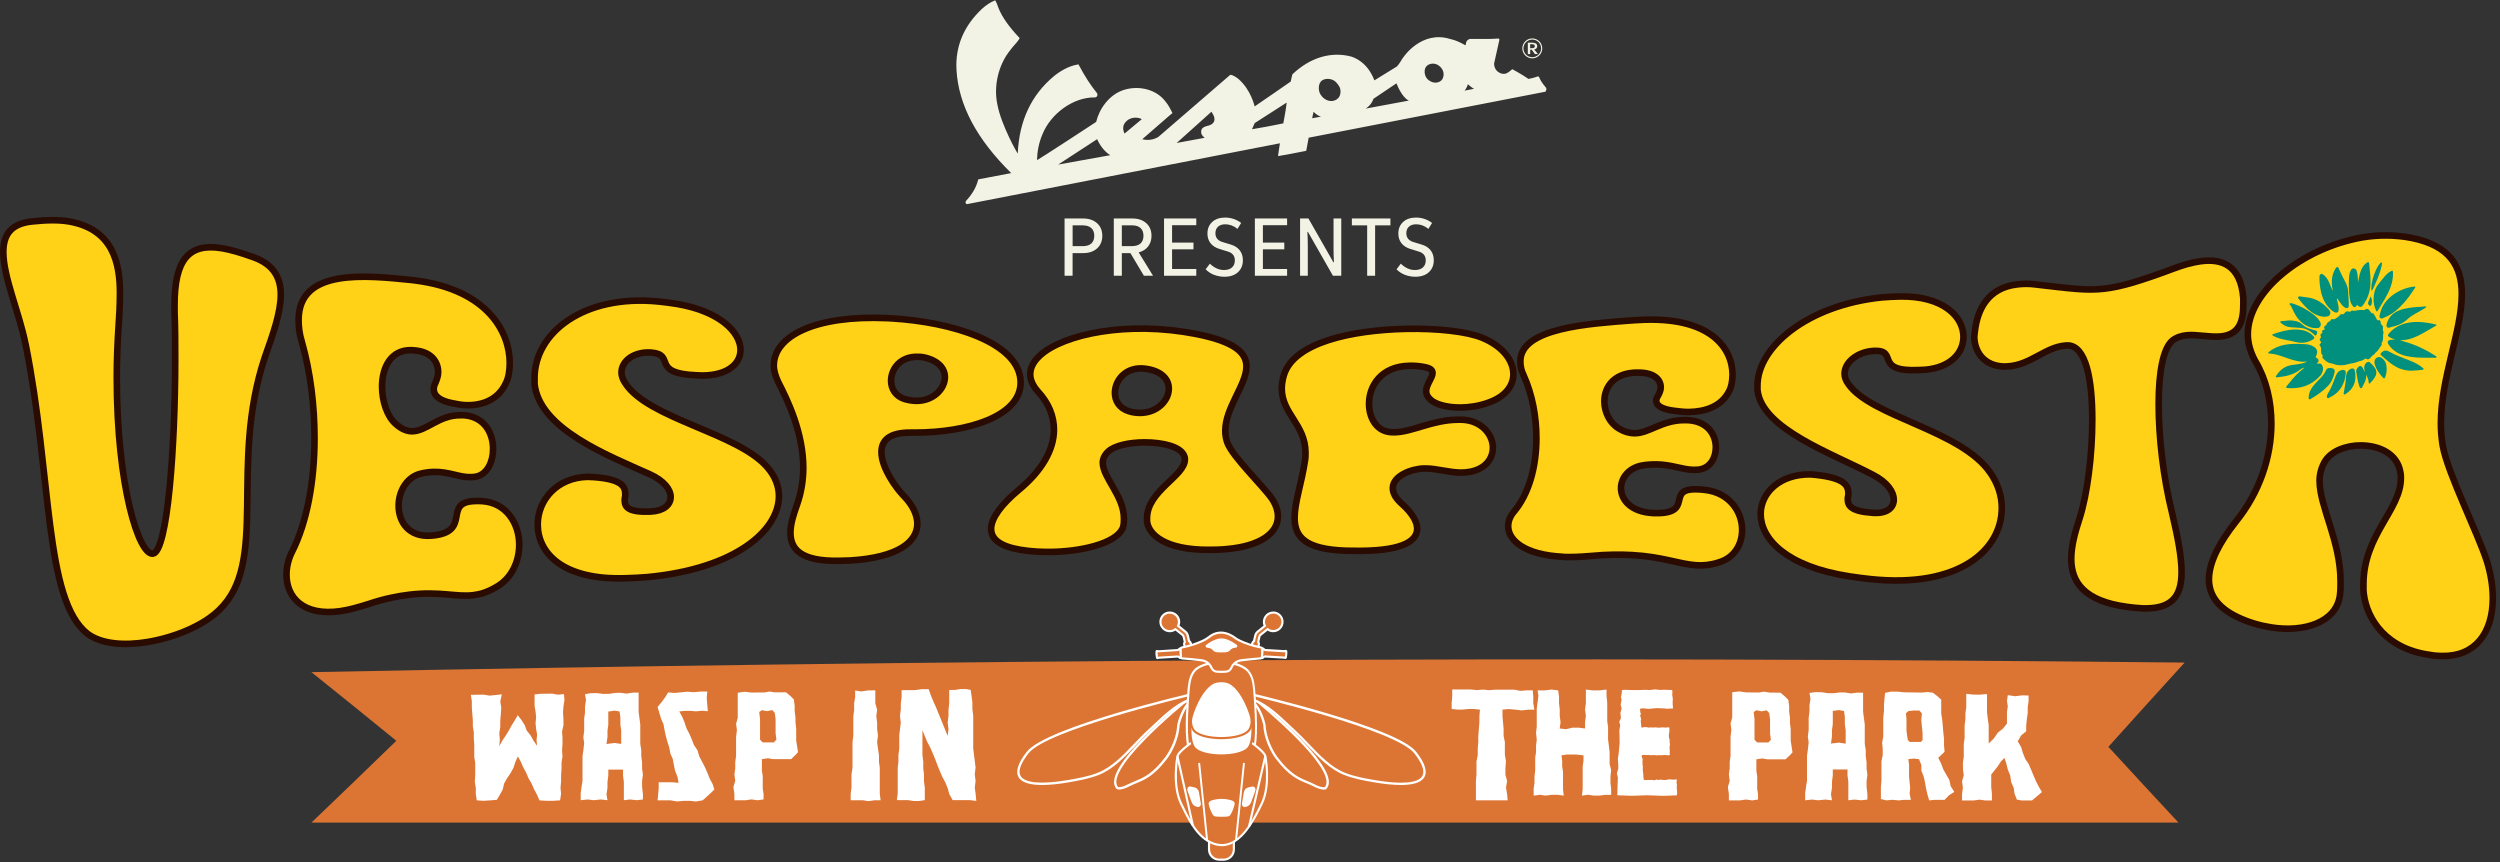 <svg width="632" height="218" viewBox="0 0 632 218" fill="none" xmlns="http://www.w3.org/2000/svg">
<rect x="0" y="0" width="632" height="218" fill="#333333" stroke="none"/>
<g clip-path="url(#clip0_534_9264)">
<path d="M288.63 30.14L284.31 33.74C284.31 33.74 284.27 33.78 284.22 33.65C284.22 33.65 283.56 32.3 284.28 31.21C285.04 30.04 286.43 29.51 287.92 29.84C287.92 29.84 288.41 29.97 288.64 30.15M267.51 41.6L277.36 35.18C277.36 35.18 278.48 37.95 280.69 39.23L267.51 41.6ZM303.69 33.69V33.74C303.98 34.53 304.54 34.79 304.56 34.83L297.46 36.14L306.26 28.24L306.72 29.04C306.72 29.04 308.06 31.29 305.07 31.86C304.34 32.1 303.44 32.4 303.69 33.7M325.27 25.93C325.27 25.93 325.22 26.34 325.16 26.8C324.99 28.21 324.42 31.19 324.42 31.19C321.56 31.8 318.99 32.25 316.51 32.67C316.51 32.67 316.92 31.66 317.2 31.11C317.2 31.11 323.84 26.84 325.26 25.94M334.01 29.47L331.72 29.9C331.75 29.76 331.98 28.5 332.07 28.26C332.07 28.26 333.05 29.33 334 29.48M338.47 24.6C337.93 25.29 337.13 25.62 336.21 25.52C335.13 25.38 334.14 24.61 333.63 23.51C333.24 22.53 333.28 21.13 334.13 20.39C334.94 19.79 336.33 19.79 337.29 20.4C338.18 21.01 338.67 22.07 338.67 22.07C339.02 22.83 338.93 23.96 338.47 24.6ZM345.27 27.45C345.32 27.38 346.63 26.69 347.21 24.98C347.21 24.95 353.03 21.06 353.03 21.06C353.03 21.06 354.3 24.57 356.15 25.43L345.27 27.45ZM364.45 20.25C363.89 20.83 363.06 21.03 362.17 20.79C361.42 20.56 360.7 20.05 360.34 19.17L360.26 18.91C360.03 18.24 360.1 17.23 360.68 16.68C361.32 16.05 362.4 15.91 363.31 16.32C363.91 16.61 364.48 17.2 364.73 17.78C365.1 18.59 364.97 19.67 364.45 20.25ZM371.07 21.28C371.07 21.28 372.13 22.25 372.64 22.45L370.23 22.91C370.93 22.12 371.07 21.28 371.07 21.28ZM390.7 21.99C390.05 21.27 389.48 20.43 389.13 19.6L389.07 19.46C389.07 19.46 388.9 19.21 388.64 19.34L388.54 19.38C388.01 19.61 386.6 19.93 386.4 19.95C386.36 19.95 385.11 19.11 385.11 19.11C384.26 18.6 383.39 18.06 382.5 17.59L382.32 17.49L382.16 17.61C382.05 17.69 381.94 17.77 381.84 17.87C381.35 18.33 380.7 18.59 380.7 18.59C379.76 18.88 378.93 18.31 378.93 18.31C377.64 17.59 377.71 16.05 377.71 16.05L378.99 10.33L379.01 10.25C379.01 10.25 379.14 9.8 378.85 9.75H378.61C376.97 9.88 375.25 9.86 373.59 9.84H371.63C371.63 9.84 370.66 9.99 370.58 11.04C370.55 11.19 370.52 11.33 370.48 11.45H370.46C369.24 10.76 368 10.14 366.58 9.85C359.42 7.63 354.89 14.32 354.89 14.32C354.56 14.69 354.33 15.09 354.11 15.49C353.47 16.51 353.11 16.82 353.11 16.82C352.77 17.03 347.47 20.31 347.44 20.32C347.41 20.33 346.1 15.79 341.6 14.3C336.49 12.96 331.24 14.53 326.78 18.73L326.72 18.78L326.7 18.86C326.59 19.18 326.3 20.61 326.3 20.61C324.96 21.51 323.61 22.46 322.3 23.38C320.63 24.55 317.17 26.9 317.17 26.9C317.16 26.88 316.27 22.67 313 19.89C312.59 19.59 311.77 18.99 311.13 18.93H311L310.9 19.01C310.9 19.01 292.85 34.59 292.87 34.58C290.9 35.87 288.77 35.19 288.77 35.19L295.73 29.13L296.2 28.75L296.4 28.59L296.29 28.36C295.83 27.45 295.33 26.49 294.66 25.7C292.49 22.75 288.2 21.51 284.23 22.69C280.34 23.88 277.87 27.6 277.11 30.82C277.11 30.86 262.15 40.59 262.15 40.49C262.21 38.21 262.65 36.04 263.49 34.05C265.63 28.63 271.48 24.5 276.82 24.63H276.89C277.09 24.59 277.26 24.47 277.36 24.29C277.46 24.1 277.47 23.86 277.38 23.63L277.33 23.55C275.71 21.57 274.26 19.32 272.75 16.47L272.64 16.27L272.42 16.31C270.1 16.7 267.86 18.07 266.42 19.27C260.72 24 257.65 30.55 257.29 38.76C257.28 39.05 253.11 31.58 252.17 26.57C251.1 21.81 252.39 16.33 255.45 12.6C255.75 12.18 256.09 11.79 256.43 11.41C256.87 10.92 257.32 10.41 257.66 9.84L257.78 9.64L257.62 9.47C255.1 6.8 253.48 4.51 252.52 2.28C252.41 2.03 252.31 1.76 252.22 1.5C252.08 1.1 251.93 0.69 251.72 0.32L251.58 0.08L251.33 0.19C250.34 0.6 249.33 1.26 248.27 2.21C243.65 6.54 241.47 11.74 241.8 17.66C242.31 26.58 246.94 35.2 255.63 43.76L247.48 45.31L247.3 45.36L247.25 45.54C246.78 47.35 245.82 49.03 244.3 50.68V50.7L244.27 50.71C244.18 50.84 244.03 51.05 244.1 51.29C244.14 51.42 244.24 51.53 244.38 51.58L244.46 51.61L244.55 51.59L323.56 36.22L323.08 39.46L323.45 39.4C324.93 39.17 326.41 38.88 327.84 38.59L329.76 38.22L330.22 38.12L330.27 37.84L330.83 34.81L390.23 23.27L390.34 23.25L390.57 23.21C391.04 23.08 390.89 22.24 390.89 22.24L390.67 22L390.7 21.99Z" fill="#F2F2E5"/>
<path d="M386.82 12.19V11.18H387.29C387.81 11.18 388 11.37 388 11.68C388 11.99 387.77 12.18 387.36 12.18H386.83L386.82 12.19ZM387.82 12.51C388.27 12.44 388.61 12.18 388.61 11.67C388.61 10.95 387.94 10.79 387.31 10.79H386.23V13.67H386.83V12.58H387.23L388.02 13.67H388.8L387.83 12.51H387.82Z" fill="#F2F2E5"/>
<path d="M387.36 14.75C388.75 14.75 389.88 13.62 389.88 12.23C389.88 10.84 388.75 9.71 387.36 9.71C385.97 9.71 384.84 10.84 384.84 12.23C384.84 13.62 385.97 14.75 387.36 14.75ZM385.13 12.23C385.13 11 386.13 10 387.36 10C388.59 10 389.59 11 389.59 12.23C389.59 13.46 388.59 14.46 387.36 14.46C386.13 14.46 385.13 13.46 385.13 12.23Z" fill="#F2F2E5"/>
<path d="M277.34 56.42C278.22 57.21 278.66 58.28 278.66 59.61C278.66 60.94 278.22 62.01 277.34 62.8C276.46 63.59 275.28 63.99 273.79 63.99H271.15V69.71H269.12V55.23H273.78C275.27 55.23 276.45 55.63 277.33 56.42H277.34ZM273.69 62.23C274.65 62.23 275.38 62.01 275.88 61.56C276.38 61.11 276.63 60.46 276.63 59.61C276.63 58.76 276.38 58.11 275.88 57.65C275.38 57.2 274.65 56.97 273.69 56.97H271.16V62.22H273.69V62.23Z" fill="#F2F2E5"/>
<path d="M289.18 69.71L285.77 63.99H283.6V69.71H281.57V55.23H286.23C287.72 55.23 288.9 55.63 289.78 56.42C290.66 57.21 291.1 58.28 291.1 59.61C291.1 60.68 290.81 61.58 290.24 62.31C289.67 63.04 288.87 63.54 287.86 63.81L291.49 69.71H289.18ZM283.6 56.97V62.22H286.13C287.09 62.22 287.82 62 288.32 61.55C288.82 61.1 289.07 60.45 289.07 59.6C289.07 58.75 288.82 58.1 288.32 57.64C287.82 57.18 287.09 56.96 286.13 56.96H283.6V56.97Z" fill="#F2F2E5"/>
<path d="M302.42 69.71H294.27V55.23H302.42V56.93H296.3V61.33H301.71V63.03H296.3V68H302.42V69.7V69.71Z" fill="#F2F2E5"/>
<path d="M306.93 69.49C306.12 69.18 305.4 68.71 304.78 68.09L305.86 66.65C306.36 67.15 306.91 67.54 307.52 67.83C308.13 68.12 308.77 68.26 309.45 68.26C310.31 68.26 310.98 68.04 311.46 67.6C311.94 67.16 312.17 66.57 312.17 65.83C312.17 64.68 311.57 63.93 310.37 63.58L308.32 62.95C307.31 62.64 306.54 62.15 306.02 61.48C305.5 60.81 305.24 60 305.24 59.04C305.24 57.82 305.64 56.85 306.45 56.11C307.25 55.37 308.35 55 309.73 55C310.47 55 311.19 55.12 311.89 55.36C312.59 55.6 313.21 55.93 313.77 56.36L312.84 57.86C311.88 57.09 310.85 56.7 309.76 56.7C308.98 56.7 308.36 56.9 307.92 57.3C307.48 57.7 307.26 58.26 307.26 58.97C307.26 60.09 307.87 60.84 309.09 61.2L311.1 61.81C312.1 62.11 312.87 62.59 313.4 63.27C313.93 63.95 314.2 64.78 314.2 65.78C314.2 67.05 313.78 68.06 312.95 68.82C312.12 69.58 310.98 69.96 309.53 69.96C308.62 69.96 307.77 69.8 306.95 69.49H306.93Z" fill="#F2F2E5"/>
<path d="M325.38 69.71H317.23V55.23H325.38V56.93H319.26V61.33H324.67V63.03H319.26V68H325.38V69.7V69.71Z" fill="#F2F2E5"/>
<path d="M328.66 69.71V55.23H330.77L337.08 66.3H337.22C337.15 65.08 337.12 64 337.12 63.03V55.22H339.07V69.7H336.96L330.65 58.63H330.51C330.58 59.85 330.61 60.93 330.61 61.89V69.7H328.66V69.71Z" fill="#F2F2E5"/>
<path d="M347.63 69.71H345.62V56.97H341.75V55.23H351.5V56.97H347.63V69.71Z" fill="#F2F2E5"/>
<path d="M355.19 69.49C354.38 69.18 353.66 68.71 353.04 68.09L354.12 66.65C354.62 67.15 355.17 67.54 355.78 67.83C356.39 68.12 357.03 68.26 357.71 68.26C358.57 68.26 359.24 68.04 359.72 67.6C360.2 67.16 360.43 66.57 360.43 65.83C360.43 64.68 359.83 63.93 358.63 63.58L356.58 62.95C355.57 62.64 354.8 62.15 354.28 61.48C353.76 60.81 353.5 60 353.5 59.04C353.5 57.82 353.9 56.85 354.71 56.11C355.51 55.37 356.61 55 357.99 55C358.73 55 359.45 55.12 360.15 55.36C360.85 55.6 361.47 55.93 362.03 56.36L361.1 57.86C360.14 57.09 359.11 56.7 358.02 56.7C357.24 56.7 356.62 56.9 356.18 57.3C355.74 57.7 355.52 58.26 355.52 58.97C355.52 60.09 356.13 60.84 357.35 61.2L359.36 61.81C360.36 62.11 361.13 62.59 361.66 63.27C362.19 63.95 362.46 64.78 362.46 65.78C362.46 67.05 362.04 68.06 361.21 68.82C360.38 69.58 359.24 69.96 357.79 69.96C356.88 69.96 356.03 69.8 355.21 69.49H355.19Z" fill="#F2F2E5"/>
<path d="M6.44 86.94C4.84 78.93 0.84 70.06 0.84 63.72C0.84 59.52 2.6 56.58 8.04 55.99C11.88 55.58 15.09 55.55 17.65 56.02C28.55 58.04 30.32 66.48 30.32 74.08C30.32 77.01 30.16 79.78 30 82.11C29.68 86.77 29.52 91.18 29.52 95.44C29.52 122.96 35.14 140.44 38.67 139.97C42.36 139.37 44.29 113.04 44.29 90.98C44.29 86.78 44.29 82.72 44.13 78.92V77.1C44.13 65.98 47.5 61.36 56.02 62.74C58.27 63.09 61 63.92 64.06 65.02C69.21 66.84 70.98 70.27 70.98 74.5C70.98 79.12 68.89 84.82 66.96 90.3C57.79 117.72 68.08 142.14 55.38 154.23C51.36 158.16 44.29 161.11 37.39 162.28C31.45 163.28 25.67 162.84 22.15 160.24C11.09 151.62 13.17 120.22 6.45 86.91L6.44 86.94Z" fill="#FFD117" stroke="#2A0B01" stroke-width="1.67" stroke-linecap="round" stroke-linejoin="round"/>
<path d="M86.11 154.49C76.61 155.85 72.43 150.96 72.43 145.29C72.43 143.37 72.91 141.27 73.88 139.4C77.58 132.05 79.52 121.75 79.51 110.76C79.51 102.75 78.54 94.26 76.29 86.37C75.65 84.3 75.49 82.51 75.49 80.86C75.49 67.69 92.71 69.65 104.01 70.78C104.33 70.82 104.65 70.86 104.98 70.9C123.53 73.28 128.86 84.23 128.86 91.72C128.86 93.76 128.54 95.58 127.89 96.85C125.95 101.08 121.92 102.53 117.88 102.43C116.59 102.4 115.46 102.15 114.17 101.89C111.59 101.37 109.65 100.29 109.65 98.35C109.65 97.78 109.81 97.33 110.13 96.66C110.45 95.88 110.77 94.98 110.77 94.08C110.77 91.59 109.16 88.88 104.64 88.56C104.43 88.55 104.21 88.53 104 88.52C98.84 88.38 96.58 92.85 96.58 97.73C96.58 101.41 97.87 105.36 100.13 107.25C101.58 108.56 103.03 109.03 104.16 109.03C107.87 109.03 110.93 104.85 116.58 104.97C116.85 104.97 117.12 104.97 117.39 104.98C122.55 105.42 124.65 109.58 124.65 113.49C124.65 116.75 123.2 119.84 120.45 120.47C119.97 120.59 119.48 120.61 119 120.62C116.1 120.71 113.51 119.21 109.64 119.3C108.51 119.33 107.22 119.48 105.93 119.86C102.7 120.86 100.77 124.33 100.77 127.84C100.77 131.95 103.35 135.85 108.99 135.41C109.1 135.41 109.21 135.39 109.31 135.39C119.31 134.45 111.89 127.08 119.8 126.68C120.45 126.65 121.09 126.62 121.9 126.69C128.03 127.09 131.26 132.38 131.26 137.7C131.26 141.97 129.32 146.31 125.29 148.5C123.19 149.71 121.42 150.25 119.64 150.46C115.28 150.98 111.25 149.43 103.51 150.34C100.61 150.69 97.22 151.33 93.19 152.69C90.61 153.5 88.19 154.2 86.1 154.48L86.11 154.49Z" fill="#FFD117" stroke="#2A0B01" stroke-width="1.67" stroke-linecap="round" stroke-linejoin="round"/>
<path d="M135.14 96.93V95.56C135.14 84.15 147.57 74.33 166.49 76.23C167.95 76.36 169.4 76.58 171.02 76.82C182.02 78.65 187.2 84.05 187.2 88.46C187.2 91.96 183.96 94.88 177.65 94.93C177.11 94.91 176.57 94.89 176.03 94.87C164.38 94.4 170.85 89.66 164.71 89.14C164.6 89.14 164.49 89.13 164.39 89.12C160.51 88.89 157.11 91.08 157.11 94.17C157.11 94.97 157.43 95.97 158.08 96.89C163.9 105.91 186.55 109.42 194 118.15C195.94 120.39 196.92 122.89 196.91 125.42C196.91 134.02 186.06 143.74 163.74 145.88C161.96 146.04 160.18 146.11 158.4 146.17C142.23 146.79 135.94 139.73 135.94 132.6C135.94 126.45 140.78 120.71 148.54 120.55C149.03 120.54 149.51 120.63 149.99 120.61C157.42 121.13 158.07 123.08 158.07 125.07C158.07 125.57 157.91 125.97 157.91 126.37C157.91 128.06 158.56 129.52 164.22 129.34C164.33 129.34 164.44 129.33 164.54 129.32C167.77 129.16 169.55 127.64 169.55 125.62C169.55 123.79 167.93 121.54 164.21 119.87C153.7 115.13 136.25 108.44 135.12 96.93H135.14Z" fill="#FFD117" stroke="#2A0B01" stroke-width="1.67" stroke-linecap="round" stroke-linejoin="round"/>
<path d="M203.07 118.28C203.07 109.48 199.19 101.31 196.75 96.61C196.1 95.24 195.62 93.77 195.62 92.41C195.62 85.08 205.82 79.6 224.29 80.43C224.67 80.45 225.05 80.47 225.43 80.49C240.34 81.36 258.01 86.54 258.01 96.72C258.01 105.14 244.87 109.36 231.26 109.36C230.88 109.36 230.5 109.36 230.12 109.36C224.61 109.34 222.83 111.48 222.83 114.31C222.83 118.27 226.55 123.42 228.5 125.4C230.61 127.56 231.9 130.05 231.9 132.41C231.9 136.88 227.2 140.95 214.89 141.69C214.08 141.74 213.11 141.71 212.14 141.77C202.42 141.95 199.83 138.81 199.83 134.66C199.83 132.42 200.64 129.96 201.45 127.69C202.58 124.52 203.07 121.3 203.07 118.27V118.28ZM232.07 90.2C227.69 90.04 225.26 93.2 225.26 96.28C225.26 98.25 226.39 100.15 228.66 100.87C229.63 101.14 230.6 101.33 231.58 101.34C235.96 101.4 238.87 98.27 238.87 95.35C238.87 93.18 237.25 91.13 233.52 90.33C233.03 90.23 232.55 90.21 232.06 90.2H232.07Z" fill="#FFD117" stroke="#2A0B01" stroke-width="1.67" stroke-linecap="round" stroke-linejoin="round"/>
<path d="M250.55 133.72C250.55 130.93 253.31 127.4 257.36 124C263.36 119.1 266.44 113.71 266.44 108.63C266.44 105.24 265.14 101.94 262.39 98.98C261.09 97.51 260.44 96.03 260.44 94.65C260.44 87.95 273.9 82.82 289.63 83.08C293.69 83.14 298.07 83.59 302.28 84.41C312.17 86.36 315.1 89.17 315.1 92.64C315.1 97.28 309.75 103.02 309.75 108.92C309.75 109.86 309.91 110.89 310.24 111.83C311.54 115.45 319.33 122.84 321.6 126.15C322.57 127.65 323.06 129.14 323.06 130.56C323.06 134.81 318.52 138.08 310.08 138.81C308.46 138.97 307 138.98 305.7 138.99C294.34 139.07 290.29 134.97 289.97 131.79V131C289.97 124.1 299.54 120.34 299.54 116.17C299.54 115.93 299.54 115.62 299.38 115.3C298.57 112.94 294.03 111.83 289.32 111.83C285.59 111.83 281.86 112.63 280.24 114.07C279.27 114.95 278.78 115.99 278.78 116.94C278.78 120.78 284.13 125.35 284.13 131.06C284.13 131.7 284.13 132.33 283.97 133.05C283 136.87 274.89 139.25 266.45 139.51C263.53 139.59 260.61 139.44 257.86 138.97C252.67 138.09 250.56 136.19 250.56 133.72H250.55ZM288.5 93.13C284.28 93.08 281.85 96.31 281.85 99.34C281.85 101.33 282.98 103.25 285.42 103.97C286.39 104.29 287.37 104.37 288.18 104.38C292.56 104.39 295.48 101.24 295.48 98.24C295.48 96.03 293.86 93.97 290.13 93.3C289.64 93.22 289 93.13 288.51 93.13H288.5Z" fill="#FFD117" stroke="#2A0B01" stroke-width="1.67" stroke-linecap="round" stroke-linejoin="round"/>
<path d="M330.03 114.43C330.03 107.33 324.03 104.59 324.03 98.21C324.03 97.27 324.19 96.16 324.52 94.98C326.95 86.49 341.88 83.47 355.18 83.14C363.45 82.95 370.91 83.84 374.64 85.36C379.83 87.48 382.58 91.11 382.58 94.57C382.58 97.46 380.64 100.21 376.42 101.73C373.99 102.66 371.39 103 369.29 103.02C365.88 103.05 362.97 102.26 361.67 101.07C360.86 100.35 360.54 99.63 360.53 98.91C360.53 97.22 362.15 95.51 362.15 94.31C362.15 93.59 361.66 93.11 360.2 92.81C358.74 92.51 357.61 92.45 356.31 92.47C349.17 92.59 346.09 97.54 346.09 102.06C346.09 105.55 347.87 108.73 351.12 109.2C351.61 109.28 351.93 109.28 352.42 109.28C356.96 109.28 361.99 106.14 368.64 106.1C368.91 106.1 369.18 106.1 369.45 106.1C374.48 106.23 377.4 109.81 377.4 113.17C377.4 115.87 375.62 118.48 371.72 119.25C370.91 119.41 370.1 119.48 369.29 119.47C366.21 119.44 363.29 118.45 360.37 118.43C360.26 118.43 360.15 118.43 360.05 118.43C356.81 118.49 352.1 120.3 352.1 123.4C352.1 124.6 352.75 125.96 354.53 127.5C356.96 129.69 358.26 131.88 358.26 133.64C358.26 137.18 353.56 139.44 342.2 139.24C341.5 139.23 340.79 139.22 340.09 139.21C329.87 138.83 327.28 135.69 327.28 130.88C327.28 127.02 329.07 121.99 329.87 116.63C330.03 115.84 330.03 115.13 330.03 114.42V114.43Z" fill="#FFD117" stroke="#2A0B01" stroke-width="1.67" stroke-linecap="round" stroke-linejoin="round"/>
<path d="M395.05 140.75C385.49 140.29 381.27 136.62 381.27 133.01C381.27 131.78 381.76 130.48 382.73 129.35C386.46 124.92 388.4 118.12 388.4 110.81C388.4 105.49 387.43 99.85 385.16 94.86C384.51 93.55 384.35 92.4 384.35 91.33C384.35 82.88 401.7 81.8 413.04 80.96C413.36 80.94 413.69 80.92 414.01 80.91C432.64 79.73 437.98 88.25 437.98 94.69C437.98 96.42 437.66 97.98 437.01 99.09C435.07 102.78 431.02 104.09 426.97 104.15C425.67 104.17 424.54 104.01 423.24 103.85C420.65 103.53 418.7 102.78 418.7 101.29C418.7 100.85 418.86 100.5 419.19 99.97C419.51 99.35 419.84 98.64 419.84 97.94C419.84 96.01 418.22 94.05 413.68 94.2C413.46 94.2 413.25 94.21 413.03 94.22C407.85 94.56 405.58 97.95 405.58 101.44C405.58 104.09 406.88 106.89 409.14 108.25C410.6 109.19 412.06 109.53 413.19 109.53C416.92 109.53 419.99 106.28 425.66 106.21C425.93 106.21 426.2 106.21 426.47 106.21C431.65 106.41 433.76 109.83 433.76 113.09C433.76 115.8 432.3 118.31 429.55 118.7C429.06 118.78 428.58 118.77 428.09 118.77C425.18 118.72 422.58 117.44 418.7 117.4C417.57 117.39 416.27 117.46 414.97 117.7C411.73 118.36 409.79 120.82 409.79 123.4C409.79 126.4 412.38 129.49 418.05 129.71C418.16 129.71 418.27 129.71 418.38 129.72C428.42 129.92 420.97 123.48 428.91 123.7C429.56 123.72 430.21 123.73 431.02 123.85C437.17 124.54 440.41 129.33 440.41 133.92C440.41 137.59 438.47 141.04 434.42 142.2C432.32 142.87 430.53 143.01 428.75 142.89C424.38 142.59 420.33 140.74 412.55 140.32C409.63 140.16 406.23 140.16 402.18 140.55C399.59 140.76 397.16 140.89 395.05 140.79V140.75Z" fill="#FFD117" stroke="#2A0B01" stroke-width="1.67" stroke-linecap="round" stroke-linejoin="round"/>
<path d="M444.29 98.68V97.48C444.29 87.8 456.76 77.16 475.67 75.19C477.13 75.05 478.58 75.01 480.2 74.95C491.19 74.74 496.36 80.03 496.36 85.15C496.36 89.19 493.13 92.86 486.83 93.46C486.29 93.49 485.75 93.51 485.21 93.54C473.57 94.09 480.04 88.54 473.9 88.69C473.79 88.69 473.68 88.7 473.58 88.71C469.7 88.95 466.3 91.48 466.3 94.49C466.3 95.27 466.62 96.23 467.27 97.09C473.1 105.44 495.72 108.68 503.14 119.51C505.08 122.26 506.05 125.35 506.05 128.4C506.05 139.04 495.24 148.74 472.93 146.4C471.15 146.23 469.37 145.97 467.59 145.71C451.42 143.23 445.1 136.13 445.1 129.94C445.1 124.6 449.96 119.79 457.72 119.93C458.2 119.94 458.69 120.05 459.18 120.06C466.62 120.9 467.27 122.89 467.27 124.85C467.27 125.34 467.11 125.72 467.11 126.11C467.11 127.77 467.76 129.26 473.42 129.64C473.53 129.64 473.64 129.65 473.74 129.66C476.97 129.83 478.75 128.41 478.75 126.29C478.75 124.38 477.14 121.89 473.42 120.01C462.91 114.51 445.44 108.43 444.3 98.67L444.29 98.68Z" fill="#FFD117" stroke="#2A0B01" stroke-width="1.67" stroke-linecap="round" stroke-linejoin="round"/>
<path d="M506.85 92.66C501.36 92.61 499.1 88.68 499.1 85.06C499.1 84.63 499.26 84.09 499.26 83.66C499.91 78.29 502.49 72.78 509.91 71.9C511.36 71.73 512.81 71.67 514.59 71.91C523.3 72.91 527.33 73.52 532.01 72.98C536.2 72.48 540.71 71.16 549.57 67.86C551.66 67.08 553.92 66.38 556.17 66.06C561.64 65.27 566.47 67.01 567.11 75.38V77.09C567.11 81.43 565.99 84.56 561.48 85.05C558.42 85.3 555.52 84.52 552.95 84.74C551.66 84.85 550.37 85.2 549.25 86.04C546.83 87.98 545.71 94.18 545.71 102.16C545.71 110.39 546.84 120.55 549.09 129.62C550.54 135.79 551.51 140.77 551.5 144.65C551.5 151.05 548.76 154.05 541.51 153.79C540.06 153.72 538.77 153.55 537.64 153.4C526.84 151.94 523.61 147.12 523.61 141.28C523.61 138.07 524.58 134.48 525.71 131.08C527.64 125.09 528.94 115.09 528.93 106.1C528.93 95.93 527.32 87.29 522.64 87.32C522.48 87.33 522.32 87.34 522.16 87.35C517 87.74 513.29 92.33 507.48 92.62C507.27 92.63 507.05 92.64 506.84 92.65L506.85 92.66Z" fill="#FFD117" stroke="#2A0B01" stroke-width="1.67" stroke-linecap="round" stroke-linejoin="round"/>
<path d="M558.43 146.42C558.43 142.08 561.17 137 565.19 131.91C571.14 124.61 574.2 115.59 574.2 107.11C574.2 101.46 572.92 95.97 570.18 91.36C568.89 89.05 568.25 86.73 568.25 84.49C568.25 73.87 581.6 62.81 597.17 60.01C601.18 59.34 605.52 59.33 609.68 60.15C619.46 62.13 622.34 67.43 622.34 74.36C622.34 83.73 617.05 95.5 617.05 107C617.05 108.86 617.21 110.87 617.53 112.73C618.81 119.74 626.5 134.94 628.74 142.05C629.7 145.2 630.18 148.33 630.18 151.24C630.18 160.01 625.7 166 617.37 165.83C615.77 165.85 614.33 165.59 613.04 165.36C601.82 163.28 597.8 154.97 597.48 149.16C597.48 148.68 597.48 148.19 597.48 147.71C597.48 135.21 606.94 128.92 606.94 120.89C606.94 120.44 606.94 119.84 606.78 119.24C605.98 114.71 601.49 112.62 596.83 112.6C593.14 112.58 589.45 113.99 587.84 116.49C586.88 118.02 586.39 119.82 586.39 121.5C586.39 128.16 591.69 136.7 591.69 147.02C591.69 148.16 591.69 149.3 591.53 150.56C590.57 157.32 582.54 159.93 574.18 158.61C571.29 158.16 568.39 157.32 565.66 156.01C560.51 153.56 558.42 150.25 558.42 146.41L558.43 146.42Z" fill="#FFD117" stroke="#2A0B01" stroke-width="1.67" stroke-linecap="round" stroke-linejoin="round"/>
<path d="M597.22 77.35C598.6 75.52 599.28 73.52 599.26 71.24C599.26 69.69 599.08 68.16 598.92 66.62C598.88 66.18 598.69 66.17 598.37 66.37C597.54 66.92 597.07 67.72 596.75 68.64C596.44 69.54 596.31 70.48 596.1 71.4C596.06 70.67 596.08 69.93 595.94 69.21C595.89 68.97 595.83 68.73 595.77 68.49C595.67 68.13 595.42 67.93 595.06 67.87C594.67 67.81 594.43 68.05 594.27 68.36C593.96 68.93 593.88 69.57 593.84 70.2C593.74 72.01 593.77 73.82 594.05 75.61C594.13 76.12 594.27 76.6 594.55 77.04C595.07 77.85 595.39 77.86 595.89 77.05C595.92 77.09 595.98 77.13 595.98 77.18C595.98 77.18 596.74 77.96 597.21 77.33L597.22 77.35Z" fill="#00907D"/>
<path d="M586.64 94.89C584.42 97.41 581.58 98.36 578.29 98.11C577.88 98.08 577.83 97.89 578.09 97.57C579.06 96.34 580.07 95.15 581.22 94.09C581.65 93.69 582.11 93.33 582.55 92.95C582.12 93 581.78 93.21 581.47 93.45C579.78 94.77 577.78 95.17 575.71 95.38C575.58 95.39 575.41 95.46 575.33 95.3C575.26 95.17 575.38 95.07 575.44 94.97C576.39 93.5 577.66 92.5 579.45 92.27C579.92 92.21 580.39 92.15 580.86 92.08C581.64 91.96 582.41 91.83 583.26 91.42C582.75 91.42 582.39 91.47 582.02 91.45C580.58 91.36 579.24 90.89 577.9 90.43C576.57 89.97 575.26 89.47 573.84 89.38C573.69 89.38 573.47 89.41 573.42 89.24C573.37 89.07 573.57 88.98 573.69 88.89C574.85 87.96 576.19 87.41 577.65 87.15C579.29 86.85 580.93 86.9 582.58 87C583.25 87.04 583.9 87.12 584.52 87.42C585.79 88.04 586.09 88.84 585.46 90.09C585.35 90.31 585.39 90.35 585.6 90.46C586.31 90.84 586.33 91.42 585.59 91.92C586 91.92 586.33 91.92 586.65 91.92C586.65 91.92 588.03 92.8 586.66 94.91L586.64 94.89Z" fill="#00907D"/>
<path d="M592.69 92.28C593.42 92.15 594.07 91.9 594.74 91.83C595.37 91.76 595.86 91.48 596.41 91.33C596.92 91.19 597.39 91.12 597.81 90.74C598.02 90.54 598.3 90.76 598.53 90.86C598.87 90.81 599.12 90.63 599.33 90.36C599.54 90.07 599.78 89.81 600.12 89.66C600.21 89.62 600.28 89.51 600.35 89.42C600.4 89.36 600.4 89.24 600.46 89.21C601.06 88.8 601.4 88.18 601.8 87.61C601.97 87.37 602.21 87.2 602.08 86.86C602.06 86.8 602.05 86.71 602.08 86.67C602.73 85.87 602.23 84.85 602.59 84C602.26 83.55 602.45 83.05 602.42 82.56C602.42 82.5 602.39 82.42 602.35 82.39C601.94 82.11 601.81 81.72 601.79 81.24C601.78 80.99 601.52 80.92 601.3 80.96C601.01 81.01 600.92 80.86 600.8 80.63C600.6 80.21 600.35 79.81 600.11 79.41C600.07 79.34 600 79.24 599.95 79.24C599.41 79.24 599.25 78.79 598.99 78.46C598.61 77.98 598.23 77.97 597.65 78.41C596.82 78.2 595.06 78.59 595.06 78.59C594.73 78.46 594.49 78.45 594.24 78.72C594.12 78.86 593.94 78.81 593.78 78.76C593.33 78.61 593 78.74 592.73 79.12C592.56 79.36 592.34 79.5 592.02 79.43C591.87 79.4 591.69 79.43 591.62 79.54C591.33 80 590.87 80.24 590.44 80.53C590.23 80.67 590.07 80.76 589.83 80.7C589.53 80.62 589.29 80.68 589.15 80.99C589.09 81.11 589.01 81.22 588.89 81.26C588.49 81.39 588.24 81.66 588.14 82.07C588.13 82.11 588.1 82.17 588.06 82.19C587.66 82.42 587.33 82.66 587.67 83.19C587.75 83.32 587.57 83.36 587.46 83.38C587.14 83.44 586.94 83.57 587.07 83.94C587.14 84.12 587.05 84.2 586.9 84.28C586.59 84.43 586.55 84.68 586.68 84.97C586.76 85.15 586.77 85.31 586.62 85.46C586.34 85.75 586.39 86.05 586.66 86.31C586.87 86.51 586.84 86.64 586.62 86.81C586.43 86.95 586.28 87.22 586.46 87.4C586.89 87.83 586.77 88.36 586.78 88.86C586.78 89.18 586.77 89.48 587.07 89.67C587.18 89.74 587.22 89.85 587.16 89.97C586.99 90.34 587.19 90.58 587.45 90.8C587.45 90.8 588.17 91.58 588.91 91.76C589.43 91.9 589.96 91.98 590.48 92.21C590.48 92.21 591.62 92.47 592.69 92.28Z" fill="#00907D"/>
<path d="M605.67 85.84C605.13 85.86 604.74 85.84 604.36 85.91C603.6 86.02 603.41 86.46 603.84 87.1C604.93 88.73 606.51 89.6 608.37 90.02C610.23 90.44 612.13 90.44 614.02 90.44C614.49 90.44 614.97 90.44 615.44 90.44C615.62 90.44 615.88 90.52 615.94 90.28C615.99 90.08 615.75 90.01 615.61 89.92C613.74 88.72 611.79 87.69 609.7 86.95C608.72 86.6 607.73 86.31 606.71 86.04C606.99 86.02 607.26 86 607.54 85.98C609.33 85.84 610.93 85.12 612.47 84.26C613.54 83.66 614.6 83.03 615.66 82.42C615.76 82.36 615.92 82.33 615.93 82.19C615.93 82.03 615.77 82.02 615.66 82C612.86 81.37 610.06 81.01 607.26 82C605.95 82.46 604.86 83.23 603.95 84.26C603.54 84.73 603.6 84.99 604.15 85.29C604.58 85.52 605.05 85.68 605.67 85.88V85.84Z" fill="#00907D"/>
<path d="M590.81 75.38C591.11 75.81 591.38 76.19 591.64 76.57C591.93 76.99 592.25 77.39 592.68 77.68C592.93 77.85 593.22 77.97 593.52 77.81C593.79 77.66 593.78 77.37 593.78 77.11C593.78 75.95 593.63 74.8 593.61 73.64C593.59 72.81 593.27 72.03 592.9 71.29C592.36 70.19 591.75 69.12 591.29 67.98C591.21 67.79 591.15 67.55 590.9 67.52C590.63 67.5 590.51 67.74 590.4 67.92C589.45 69.45 589.35 71.12 589.61 72.85C589.64 73.02 589.75 73.18 589.64 73.47C589.41 72.91 589.22 72.43 589.03 71.95C588.71 71.17 588.38 70.39 587.75 69.79C587.66 69.71 587.58 69.61 587.48 69.54C587.26 69.37 587.03 69.16 586.72 69.28C586.39 69.41 586.37 69.74 586.36 70.04C586.34 70.74 586.38 71.44 586.47 72.14C586.75 74.44 587.4 76.57 589.17 78.21C589.47 78.48 589.78 78.74 590.15 78.91C590.8 79.19 591.18 78.97 591.21 78.26C591.24 77.48 591.03 76.73 590.85 75.98C590.81 75.82 590.69 75.66 590.81 75.38Z" fill="#00907D"/>
<path d="M610.24 72.46C606.79 72.8 602.5 75.37 601.68 79.28C601.6 79.64 601.37 80.07 601.71 80.38C602.09 80.71 602.49 80.38 602.84 80.24C604.84 79.43 606.41 78.04 607.81 76.44C608.79 75.33 609.63 74.12 610.44 72.89C610.51 72.78 610.66 72.66 610.57 72.52C610.5 72.39 610.35 72.47 610.23 72.46H610.24Z" fill="#00907D"/>
<path d="M600.04 75.65C600.03 76.629 600.24 77.57 600.64 78.46C600.74 78.7 600.89 78.909 601.1 78.549C602.24 76.6 603.55 74.73 604.33 72.579C604.75 71.409 604.99 70.219 604.95 68.969C604.93 68.37 604.84 68.32 604.31 68.629C603.7 68.969 603.21 69.439 602.77 69.969C602.19 70.669 601.6 71.37 601.06 72.109C600.31 73.159 600.05 74.37 600.05 75.65H600.04Z" fill="#00907D"/>
<path d="M609.73 93.7C610.66 93.7 611.5 93.59 612.33 93.49C612.47 93.47 612.64 93.49 612.69 93.33C612.73 93.17 612.57 93.09 612.47 93C611.47 92.15 610.31 91.57 609.09 91.11C607.36 90.45 605.61 89.81 603.99 88.9C603.17 88.43 602.51 88.59 601.96 89.23C601.81 89.4 601.7 89.57 601.92 89.77C603.34 91.05 604.74 92.36 606.54 93.12C607.59 93.56 608.7 93.71 609.74 93.72L609.73 93.7Z" fill="#00907D"/>
<path d="M580.13 83.3C578.38 83.32 576.54 83.82 574.73 84.43C574.62 84.47 574.46 84.48 574.45 84.63C574.44 84.8 574.6 84.85 574.72 84.92C575.6 85.42 576.57 85.68 577.55 85.87C578.55 86.07 579.54 86.25 580.53 86.49C582.03 86.85 583.45 86.62 584.76 85.78C585.15 85.53 585.15 85.33 584.85 85C583.62 83.66 582.04 83.3 580.13 83.3Z" fill="#00907D"/>
<path d="M585.47 82.96C585.86 82.98 586.32 82.96 586.58 82.48C586.84 82 586.66 81.56 586.4 81.14C585.8 80.18 584.9 79.53 583.99 78.9C582.76 78.06 581.44 77.37 580.03 76.87C579.91 76.83 579.8 76.78 579.68 76.76C579.4 76.71 579.03 76.51 578.85 76.76C578.7 76.98 579.08 77.18 579.19 77.41C579.41 77.89 579.65 78.36 579.87 78.83C580.81 80.76 582.19 82.19 584.3 82.81C584.66 82.91 585.02 82.94 585.47 82.95V82.96Z" fill="#00907D"/>
<path d="M613.4 77.54C613.01 77.37 612.66 77.52 612.33 77.54C610.81 77.6 609.29 77.72 607.8 78.07C605.93 78.51 604.35 79.36 603.57 81.25C603.56 81.28 603.54 81.31 603.53 81.35C603.4 81.8 603.12 82.3 603.46 82.7C603.77 83.05 604.22 82.72 604.6 82.65C606.15 82.33 607.54 81.71 608.72 80.6C609.84 79.55 611.3 78.99 612.58 78.17C612.85 78 613.15 77.86 613.39 77.56L613.4 77.54Z" fill="#00907D"/>
<path d="M587.77 80.07C588.15 80.01 588.78 80.07 589.04 79.46C589.29 78.87 588.88 78.42 588.51 78.02C587.5 76.92 586.3 76.05 584.89 75.54C583.79 75.15 582.59 75.14 581.44 74.93C581.02 74.85 580.79 75.21 581.06 75.52C582.7 77.46 584.27 79.53 587 80.02C587.12 80.04 587.24 80.06 587.36 80.07C587.45 80.07 587.54 80.07 587.77 80.07Z" fill="#00907D"/>
<path d="M590.22 93.93C590.22 93.53 590.12 93.24 589.69 93.12C589 92.92 588.27 93.02 588.07 93.49C587.43 95.05 586.1 96.02 585.06 97.23C584.3 98.12 583.73 99.07 583.64 100.27C583.62 100.49 583.55 100.76 583.76 100.91C583.97 101.05 584.15 100.84 584.32 100.74C585.87 99.84 587.33 98.82 588.56 97.5C589.5 96.49 589.96 95.26 590.21 93.94L590.22 93.93Z" fill="#00907D"/>
<path d="M598.91 91.47C598.12 91.47 597.57 92.25 597.69 93.19C597.73 93.48 597.81 93.76 597.82 94.07C597.64 93.71 597.49 93.34 597.29 93C596.92 92.38 596.52 92.36 596.05 92.9C595.78 93.22 595.56 93.59 595.65 94C595.91 95.11 595.98 96.26 596.35 97.34C596.45 97.64 596.51 98.1 596.86 98.13C597.16 98.16 597.23 97.71 597.37 97.46C597.86 96.62 598.27 95.75 598.14 94.72C598.48 95.3 598.74 95.91 598.8 96.59C598.81 96.72 598.77 96.91 598.93 96.96C599.08 97.01 599.17 96.85 599.27 96.75C599.71 96.32 600.09 95.84 600.4 95.31C600.86 94.52 600.85 93.74 600.35 92.98C599.96 92.39 599.47 91.89 598.91 91.47Z" fill="#00907D"/>
<path d="M592.26 93.49C591.71 93.59 591.14 93.8 590.81 94.38C590.6 94.74 590.42 95.13 590.28 95.52C589.78 96.92 589.24 98.31 588.44 99.58C588.4 99.64 588.37 99.7 588.35 99.77C588.25 100.03 588.11 100.35 588.33 100.56C588.56 100.79 588.82 100.54 589.05 100.43C591.57 99.2 592.76 97.07 593.01 94.36C593.06 93.79 592.82 93.51 592.26 93.5V93.49Z" fill="#00907D"/>
<path d="M594.7 93.14C594.15 93.14 593.5 93.68 593.26 94.38C593.15 94.71 593.04 95.06 593.04 95.4C593.03 96.69 592.73 97.94 592.52 99.2C592.49 99.37 592.4 99.57 592.57 99.69C592.74 99.8 592.91 99.65 593.05 99.56C594.94 98.31 595.68 96.54 595.39 94.31C595.36 94.05 595.32 93.79 595.25 93.54C595.17 93.28 594.98 93.14 594.7 93.14Z" fill="#00907D"/>
<path d="M603.36 93.28C603.35 92.14 603.06 91.13 602.05 90.46C601.4 90.03 600.58 90.33 600.33 91.08C600.19 91.5 600.27 91.91 600.4 92.32C600.8 93.55 601.57 94.54 602.42 95.48C602.68 95.77 602.86 95.69 602.98 95.35C603.21 94.68 603.36 94 603.35 93.29L603.36 93.28Z" fill="#00907D"/>
<path d="M578.65 81.01C578.15 81.06 577.51 81.11 576.86 81.18C576.72 81.2 576.5 81.13 576.46 81.34C576.43 81.51 576.6 81.61 576.71 81.71C577.38 82.29 578.15 82.65 579.03 82.72C579.85 82.79 580.67 82.83 581.49 82.89C582.86 82.99 584 83.6 584.98 84.54C585.11 84.66 585.24 84.94 585.44 84.8C585.71 84.61 585.7 84.24 585.77 83.94C585.83 83.71 585.63 83.65 585.46 83.59C585.11 83.48 584.76 83.36 584.4 83.27C583.49 83.03 582.68 82.66 581.97 81.98C581.09 81.14 579.93 81.03 578.62 80.99L578.65 81.01Z" fill="#00907D"/>
<path d="M599.61 73.46C599.68 73.4 599.73 73.38 599.75 73.33C600.71 71.3 601.65 69.26 602.11 67.04C602.13 66.95 602.15 66.87 602.15 66.78C602.15 66.63 602.23 66.44 602.04 66.36C601.89 66.3 601.79 66.46 601.7 66.56C601.22 67.07 600.9 67.67 600.62 68.3C599.97 69.77 599.49 71.29 599.48 72.92C599.48 73.09 599.44 73.27 599.59 73.46H599.61Z" fill="#00907D"/>
<path d="M599.32 74.92C599.09 75.44 598.89 75.86 598.72 76.29C598.63 76.52 598.62 76.77 598.76 77C598.87 77.17 599.01 77.31 599.22 77.3C599.44 77.29 599.46 77.08 599.52 76.92C599.71 76.33 599.65 75.63 599.32 74.93V74.92Z" fill="#00907D"/>
<path d="M78.73 169.92C85.88 175.65 93.04 181.44 100.19 187.27C93.04 194.22 85.88 201.11 78.73 207.95H550.72C544.81 201.61 538.91 195.22 533 188.8C539.43 181.65 545.85 174.54 552.28 167.5C394.44 165.83 236.57 166.78 78.73 169.92Z" fill="#DC7433"/>
<path d="M120.65 175.63C121.19 175.63 121.74 175.61 122.28 175.6C122.78 175.69 123.27 175.77 123.77 175.86C124.27 175.81 124.76 175.75 125.26 175.7C125.79 175.64 126.32 175.59 126.86 175.53C126.73 176.13 126.6 176.72 126.47 177.32C126.55 177.85 126.64 178.39 126.72 178.92C126.68 179.45 126.65 179.99 126.61 180.52C126.56 181.07 126.52 181.61 126.47 182.16C126.47 182.69 126.47 183.23 126.47 183.76C126.39 184.29 126.3 184.83 126.22 185.36C126.27 185.91 126.31 186.45 126.36 187C126.31 187.55 126.27 188.09 126.22 188.64C126.47 188.18 126.72 187.71 126.97 187.25C127.25 186.83 127.54 186.41 127.82 186C128.08 185.58 128.34 185.16 128.6 184.74C128.85 184.29 129.1 183.83 129.34 183.38C129.62 182.92 129.91 182.47 130.19 182.01C130.44 181.58 130.69 181.15 130.93 180.72C130.89 180.72 130.86 180.72 130.82 180.72C131.15 181.14 131.48 181.57 131.81 181.99C132.09 182.44 132.38 182.89 132.66 183.34C132.83 183.79 132.99 184.24 133.16 184.69C133.49 185.1 133.82 185.52 134.15 185.93C134.4 186.38 134.65 186.83 134.89 187.28C135.19 187.71 135.48 188.13 135.78 188.56C135.73 188.1 135.69 187.63 135.64 187.17C135.69 186.67 135.73 186.17 135.78 185.67C135.7 185.22 135.61 184.76 135.53 184.31C135.48 183.81 135.44 183.31 135.39 182.81C135.44 182.3 135.48 181.78 135.53 181.27C135.48 180.82 135.44 180.36 135.39 179.91C135.31 179.42 135.22 178.93 135.14 178.45C135.14 177.95 135.14 177.45 135.14 176.95C135.14 176.48 135.14 176.02 135.14 175.55C135.64 175.5 136.13 175.44 136.63 175.39C137.13 175.39 137.62 175.38 138.12 175.37C138.6 175.37 139.09 175.36 139.57 175.35C140.08 175.44 140.59 175.53 141.09 175.62C141.59 175.57 142.08 175.51 142.58 175.46C142.62 175.96 142.65 176.46 142.69 176.97C142.61 177.51 142.52 178.05 142.44 178.59C142.4 179.09 142.37 179.6 142.33 180.1C142.37 180.65 142.4 181.2 142.44 181.75C142.44 182.29 142.44 182.83 142.44 183.37C142.32 183.87 142.2 184.38 142.09 184.88C142.13 185.42 142.16 185.96 142.2 186.49C142.2 187.04 142.2 187.59 142.2 188.14C142.16 188.64 142.13 189.15 142.09 189.65C142.13 190.19 142.16 190.73 142.2 191.26C142.12 191.76 142.03 192.27 141.95 192.77C141.95 193.32 141.95 193.87 141.95 194.42C141.91 194.96 141.88 195.5 141.84 196.04C141.84 196.54 141.84 197.05 141.84 197.55C141.79 198.09 141.75 198.63 141.7 199.17C141.75 199.67 141.79 200.17 141.84 200.68C141.76 201.23 141.67 201.78 141.59 202.33C141.01 202.37 140.43 202.4 139.85 202.44C139.27 202.44 138.69 202.44 138.11 202.44C137.53 202.4 136.95 202.37 136.37 202.33C136.17 201.86 135.97 201.4 135.77 200.93C135.52 200.48 135.27 200.02 135.03 199.57C134.82 199.07 134.6 198.57 134.39 198.07C134.14 197.65 133.89 197.24 133.64 196.82C133.43 196.32 133.21 195.82 133 195.32C132.75 194.87 132.5 194.42 132.26 193.96C132.06 193.5 131.86 193.03 131.66 192.57C131.41 192.12 131.16 191.67 130.91 191.22C130.71 191.67 130.51 192.13 130.31 192.58C130.14 193.08 129.98 193.58 129.81 194.08C129.56 194.54 129.31 195.01 129.07 195.47C128.79 195.88 128.5 196.28 128.22 196.69C127.96 197.15 127.7 197.62 127.44 198.08C127.32 198.58 127.2 199.08 127.09 199.58C126.84 200.03 126.59 200.48 126.35 200.94C126.1 201.36 125.85 201.77 125.61 202.19C125.08 202.24 124.55 202.29 124.01 202.33C123.43 202.37 122.85 202.4 122.27 202.44C121.69 202.4 121.11 202.37 120.53 202.33C120.45 201.79 120.36 201.24 120.28 200.7V199.21C120.2 198.68 120.11 198.15 120.03 197.61C120.07 197.07 120.1 196.52 120.14 195.98V192.89C120.06 192.39 119.97 191.9 119.89 191.4V188.21C119.85 187.7 119.82 187.19 119.78 186.69V185.09C119.7 184.59 119.61 184.1 119.53 183.6V182C119.48 181.46 119.44 180.91 119.39 180.37C119.35 179.87 119.32 179.38 119.28 178.88V177.28C119.2 176.74 119.11 176.19 119.03 175.65C119.56 175.65 120.09 175.63 120.63 175.63H120.65Z" fill="white"/>
<path d="M161.44 175.1C161.44 175.68 161.44 176.26 161.44 176.84C161.44 177.37 161.44 177.9 161.44 178.43C161.44 178.94 161.44 179.44 161.44 179.95C161.51 180.48 161.58 181.01 161.65 181.54C161.72 182.07 161.79 182.6 161.86 183.13C161.86 183.64 161.86 184.14 161.86 184.65C161.86 185.18 161.86 185.71 161.86 186.25C161.86 186.84 161.86 187.43 161.86 188.03C161.94 188.56 162.03 189.09 162.11 189.62C162.11 190.12 162.11 190.61 162.11 191.11C162.18 191.64 162.25 192.17 162.32 192.7C162.32 193.23 162.32 193.76 162.32 194.29C162.39 194.8 162.46 195.31 162.53 195.81C162.46 196.34 162.39 196.87 162.32 197.4C162.32 197.91 162.32 198.41 162.32 198.92C162.39 199.54 162.46 200.15 162.53 200.77C162.53 201.22 162.53 201.66 162.53 202.11C162.01 202.17 161.49 202.23 160.97 202.29C160.4 202.23 159.84 202.17 159.27 202.11C158.75 202.17 158.23 202.23 157.71 202.29C157.71 201.78 157.71 201.28 157.71 200.77C157.71 200.24 157.71 199.71 157.71 199.18C157.71 198.67 157.71 198.17 157.71 197.66C157.64 197.13 157.57 196.6 157.5 196.07C157.5 195.56 157.5 195.06 157.5 194.55C156.85 194.55 156.2 194.55 155.55 194.55C154.96 194.55 154.37 194.55 153.78 194.55C153.78 195.06 153.78 195.56 153.78 196.07C153.71 196.6 153.64 197.13 153.57 197.66C153.57 198.17 153.57 198.67 153.57 199.18C153.49 199.71 153.4 200.24 153.32 200.77C153.4 201.28 153.49 201.78 153.57 202.29C153 202.23 152.44 202.17 151.87 202.11C151.27 202.17 150.66 202.23 150.06 202.29C149.56 202.23 149.07 202.17 148.57 202.11C147.98 202.17 147.39 202.23 146.8 202.29C146.8 201.7 146.8 201.11 146.8 200.53C146.87 200 146.94 199.47 147.01 198.95C147.09 198.45 147.18 197.94 147.26 197.44C147.26 196.91 147.26 196.38 147.26 195.86C147.26 195.36 147.26 194.85 147.26 194.35C147.26 193.82 147.26 193.29 147.26 192.77C147.26 192.24 147.26 191.71 147.26 191.19C147.33 190.7 147.4 190.21 147.47 189.71C147.54 189.1 147.61 188.48 147.68 187.87C147.61 187.37 147.54 186.86 147.47 186.36C147.54 185.83 147.61 185.3 147.68 184.77C147.68 184.27 147.68 183.76 147.68 183.26C147.68 182.73 147.68 182.2 147.68 181.68C147.75 181.15 147.82 180.62 147.89 180.09C147.89 179.59 147.89 179.08 147.89 178.58C147.97 178.05 148.06 177.52 148.14 176.99C148.06 176.49 147.97 175.98 147.89 175.48C148.39 175.4 148.88 175.32 149.38 175.24C149.9 175.24 150.42 175.23 150.94 175.22C151.46 175.29 151.98 175.35 152.5 175.42C153 175.42 153.49 175.41 153.99 175.4C154.51 175.32 155.03 175.24 155.55 175.16C155.98 175.16 156.4 175.15 156.83 175.14C157.35 175.21 157.87 175.27 158.39 175.34C158.91 175.26 159.43 175.18 159.95 175.1C160.45 175.1 160.94 175.09 161.44 175.08V175.1ZM153.32 188.09C153.99 188 154.67 187.91 155.34 187.82C155.91 187.9 156.47 187.98 157.04 188.06C157.04 187.47 157.04 186.88 157.04 186.29C157.04 185.76 157.04 185.23 157.04 184.7C156.97 184.19 156.9 183.69 156.83 183.18C156.83 182.58 156.83 181.97 156.83 181.37C156.76 180.86 156.69 180.36 156.62 179.85C156.19 179.78 155.77 179.71 155.34 179.65C154.82 179.73 154.3 179.81 153.78 179.88C153.78 180.39 153.78 180.89 153.78 181.4C153.78 182 153.78 182.6 153.78 183.21C153.71 183.72 153.64 184.22 153.57 184.73C153.57 185.26 153.57 185.79 153.57 186.32C153.49 186.91 153.4 187.5 153.32 188.09Z" fill="white"/>
<path d="M171.73 179.86C171.98 180.32 172.23 180.78 172.47 181.24C172.66 181.69 172.85 182.14 173.04 182.58C173.21 183.09 173.37 183.6 173.54 184.11C173.78 184.56 174.01 185.01 174.25 185.45C174.45 185.91 174.65 186.37 174.85 186.83C175.04 187.33 175.23 187.82 175.42 188.32C175.73 188.78 176.04 189.24 176.34 189.7C176.48 190.2 176.62 190.7 176.77 191.19C177.02 191.66 177.27 192.14 177.51 192.61C177.75 193.06 177.98 193.51 178.22 193.96C178.42 194.42 178.62 194.88 178.82 195.34C179.02 195.84 179.22 196.34 179.42 196.84C179.67 197.3 179.92 197.76 180.16 198.23C180.3 198.68 180.44 199.13 180.59 199.58C180.29 199.87 180 200.17 179.7 200.46C179.36 200.78 179.01 201.09 178.67 201.41C178.33 201.71 177.98 202.02 177.64 202.32C177.08 202.42 176.53 202.52 175.97 202.61C175.44 202.56 174.91 202.51 174.37 202.46C173.83 202.46 173.28 202.46 172.74 202.46C172.21 202.51 171.68 202.56 171.14 202.61C170.58 202.51 170.03 202.42 169.47 202.32C168.94 202.32 168.41 202.32 167.87 202.32C167.33 202.32 166.78 202.32 166.24 202.32C166.29 201.81 166.33 201.3 166.38 200.8C166.43 200.3 166.47 199.81 166.52 199.31C166.52 198.79 166.52 198.27 166.52 197.75C167.06 197.75 167.61 197.75 168.15 197.75C168.69 197.75 169.24 197.75 169.78 197.75C170.37 197.8 170.96 197.84 171.55 197.89C171.46 197.39 171.36 196.9 171.27 196.4C171.07 195.89 170.87 195.38 170.67 194.87C170.56 194.37 170.46 193.88 170.35 193.38C170.26 192.87 170.16 192.36 170.07 191.85C169.87 191.4 169.67 190.95 169.47 190.51C169.38 190 169.28 189.49 169.19 188.98C169.05 188.53 168.91 188.08 168.76 187.64C168.62 187.13 168.48 186.62 168.33 186.12C168.22 185.62 168.12 185.13 168.01 184.63C167.92 184.11 167.82 183.59 167.73 183.07C167.53 182.62 167.33 182.18 167.13 181.73C166.98 181.22 166.82 180.72 166.67 180.21C166.53 179.71 166.39 179.22 166.24 178.72C166.58 178.3 166.93 177.89 167.27 177.47C167.57 177.07 167.86 176.66 168.16 176.26C168.41 175.86 168.66 175.45 168.9 175.05C169.43 175.09 169.96 175.13 170.5 175.18C171.06 175.13 171.61 175.07 172.17 175.02C172.71 174.97 173.26 174.91 173.8 174.86C174.33 174.9 174.86 174.94 175.4 174.99C175.94 174.94 176.49 174.88 177.03 174.83C177.62 174.83 178.21 174.82 178.8 174.81C178.75 175.36 178.71 175.91 178.66 176.45C178.71 177.02 178.75 177.59 178.8 178.16C178.85 178.71 178.89 179.25 178.94 179.8C178.46 179.76 177.97 179.71 177.49 179.67C176.98 179.72 176.47 179.78 175.97 179.83C175.49 179.79 175 179.74 174.52 179.7C174.02 179.7 173.53 179.7 173.03 179.71C172.55 179.76 172.06 179.82 171.58 179.87C171.63 179.87 171.67 179.87 171.72 179.87L171.73 179.86Z" fill="white"/>
<path d="M200.89 191.02C200.59 191.32 200.3 191.61 200 191.91C199.49 191.91 198.98 191.91 198.48 191.91C197.97 191.91 197.46 191.91 196.96 191.91C196.45 191.91 195.94 191.91 195.44 191.91C195 191.84 194.57 191.77 194.13 191.69C193.62 191.77 193.11 191.84 192.61 191.92C192.61 192.38 192.61 192.85 192.61 193.31C192.61 193.82 192.61 194.34 192.61 194.85C192.68 195.3 192.75 195.75 192.82 196.21C192.82 196.74 192.82 197.26 192.82 197.79C192.82 198.32 192.82 198.84 192.82 199.37C192.89 199.82 192.96 200.28 193.03 200.73C193.03 201.18 193.03 201.64 193.03 202.09C192.53 202.16 192.04 202.24 191.54 202.31C191.02 202.24 190.5 202.16 189.98 202.09C189.47 202.16 188.96 202.24 188.46 202.31C187.95 202.31 187.44 202.31 186.94 202.31C186.51 202.31 186.09 202.31 185.66 202.31C185.66 201.79 185.66 201.26 185.66 200.74C185.58 200.14 185.49 199.54 185.41 198.95C185.56 198.43 185.72 197.9 185.87 197.38C185.8 196.84 185.73 196.31 185.66 195.77C185.73 195.26 185.8 194.74 185.87 194.23C185.87 193.71 185.87 193.18 185.87 192.66C185.94 192.14 186.01 191.61 186.08 191.09C186.08 190.57 186.08 190.04 186.08 189.52C186.08 189 186.08 188.47 186.08 187.95C186.08 187.41 186.08 186.88 186.08 186.34C186.15 185.74 186.22 185.14 186.29 184.55C186.22 184.03 186.15 183.5 186.08 182.98C186.22 182.47 186.36 181.95 186.5 181.44C186.5 180.92 186.5 180.39 186.5 179.87C186.5 179.35 186.5 178.82 186.5 178.3C186.5 177.76 186.5 177.23 186.5 176.69C186.5 176.17 186.5 175.64 186.5 175.12C187.08 175.04 187.66 174.96 188.24 174.88C188.82 174.95 189.4 175.02 189.98 175.08C190.5 175.08 191.02 175.07 191.54 175.06C191.61 175.06 191.68 175.06 191.75 175.06C192.26 175.06 192.77 175.06 193.27 175.05C193.7 174.97 194.12 174.89 194.55 174.82C194.99 174.89 195.42 174.96 195.86 175.03C196.37 175.03 196.88 175.03 197.38 175.02C197.82 175.02 198.25 175.02 198.69 175.01C199.06 175.31 199.42 175.62 199.79 175.92C200.09 176.21 200.38 176.5 200.68 176.8C200.75 177.33 200.82 177.85 200.89 178.38C200.89 178.85 200.89 179.31 200.89 179.78C200.96 180.31 201.03 180.83 201.1 181.36C201.1 181.8 201.1 182.24 201.1 182.68C201.16 183.21 201.22 183.73 201.28 184.26C201.28 184.8 201.28 185.34 201.28 185.88C201.28 186.32 201.28 186.76 201.28 187.21C201.36 187.74 201.45 188.26 201.53 188.79C201.6 189.24 201.67 189.7 201.74 190.15C201.46 190.46 201.17 190.77 200.89 191.07V191.02ZM195.64 187.66C195.85 187.43 196.07 187.19 196.28 186.96C196.21 186.43 196.14 185.91 196.07 185.38C196.07 184.78 196.07 184.18 196.07 183.58C196.07 182.98 196.07 182.38 196.07 181.78C196 181.25 195.93 180.73 195.86 180.2C195.65 179.97 195.43 179.74 195.22 179.51C194.78 179.6 194.35 179.69 193.91 179.78C193.47 179.7 193.04 179.62 192.6 179.53C192.38 179.69 192.15 179.85 191.93 180.01C192 180.61 192.07 181.21 192.14 181.81C192.14 182.34 192.14 182.86 192.14 183.39C192.14 183.92 192.14 184.44 192.14 184.97C192.14 185.64 192.14 186.31 192.14 186.99C192.36 187.22 192.59 187.45 192.81 187.68C193.32 187.68 193.83 187.68 194.33 187.68C194.77 187.68 195.2 187.68 195.64 187.68V187.66Z" fill="white"/>
<path d="M222.64 202.31C222.12 202.31 221.6 202.31 221.08 202.31C220.56 202.38 220.04 202.46 219.52 202.53C219.07 202.46 218.62 202.38 218.17 202.31C217.66 202.31 217.15 202.31 216.65 202.31C216.12 202.31 215.59 202.31 215.05 202.31C215.05 201.77 215.05 201.23 215.05 200.68C215.12 200.14 215.19 199.6 215.26 199.05C215.26 198.5 215.26 197.94 215.26 197.39C215.26 196.85 215.26 196.31 215.26 195.76C215.34 195.22 215.43 194.68 215.51 194.13C215.51 193.59 215.51 193.05 215.51 192.5C215.51 191.96 215.51 191.42 215.51 190.87C215.51 190.33 215.51 189.79 215.51 189.24C215.51 188.7 215.51 188.16 215.51 187.61C215.58 187.07 215.65 186.52 215.72 185.98C215.72 185.44 215.72 184.9 215.72 184.35C215.72 183.81 215.72 183.27 215.72 182.72C215.72 182.18 215.72 181.64 215.72 181.09C215.79 180.55 215.86 180 215.93 179.46C215.93 178.91 215.93 178.35 215.93 177.8C216.01 177.27 216.1 176.74 216.18 176.21C216.18 175.66 216.18 175.1 216.18 174.55C216.69 174.63 217.2 174.71 217.7 174.8C218.3 174.71 218.91 174.62 219.51 174.53C220.1 174.53 220.69 174.53 221.28 174.52C221.28 175.08 221.28 175.63 221.28 176.19C221.28 176.72 221.28 177.25 221.28 177.78C221.43 178.33 221.59 178.89 221.74 179.44C221.67 179.98 221.6 180.53 221.53 181.07C221.6 181.61 221.67 182.15 221.74 182.7C221.74 183.24 221.74 183.79 221.74 184.33C221.81 184.87 221.88 185.41 221.95 185.96C221.88 186.5 221.81 187.05 221.74 187.59C221.81 188.13 221.88 188.68 221.95 189.22C222.03 189.76 222.12 190.3 222.2 190.85C222.2 191.39 222.2 191.94 222.2 192.48C222.27 193.02 222.34 193.57 222.41 194.11C222.41 194.65 222.41 195.2 222.41 195.74C222.41 196.28 222.41 196.83 222.41 197.37C222.41 197.93 222.41 198.48 222.41 199.04C222.41 199.58 222.41 200.13 222.41 200.67C222.48 201.21 222.55 201.76 222.62 202.3L222.64 202.31Z" fill="white"/>
<path d="M246.84 202.49C246.31 202.42 245.78 202.34 245.24 202.27C244.77 202.27 244.29 202.27 243.82 202.27C243.35 202.27 242.87 202.27 242.4 202.27C241.88 202.27 241.36 202.27 240.84 202.27C240.56 201.77 240.27 201.28 239.99 200.78C239.86 200.3 239.73 199.81 239.6 199.33C239.4 198.83 239.2 198.34 239 197.84C238.74 197.36 238.48 196.87 238.22 196.39C238.01 195.9 237.79 195.4 237.58 194.91C237.38 194.41 237.18 193.92 236.98 193.42C236.79 192.92 236.6 192.43 236.41 191.93C236.21 191.43 236.01 190.94 235.81 190.45C235.6 189.97 235.38 189.49 235.17 189C234.91 188.51 234.65 188.01 234.39 187.52C234.19 187.04 233.99 186.56 233.79 186.07C233.59 185.58 233.39 185.08 233.19 184.59C233.19 185.09 233.19 185.58 233.19 186.08C233.19 186.62 233.19 187.17 233.19 187.71C233.19 188.22 233.19 188.72 233.19 189.23C233.19 189.79 233.19 190.34 233.19 190.9C233.26 191.46 233.33 192.01 233.4 192.57C233.4 193.14 233.4 193.71 233.4 194.28C233.46 194.76 233.52 195.25 233.58 195.73C233.58 196.3 233.58 196.87 233.58 197.44C233.65 198 233.72 198.55 233.79 199.11C233.79 199.61 233.79 200.1 233.79 200.6C233.79 201.16 233.79 201.71 233.79 202.27C233.32 202.34 232.84 202.42 232.37 202.49C231.9 202.49 231.42 202.49 230.95 202.49C230.48 202.42 230 202.34 229.53 202.27C229.07 202.27 228.61 202.27 228.15 202.27C227.68 202.27 227.2 202.27 226.73 202.27C226.8 201.71 226.87 201.16 226.94 200.6C226.94 200.11 226.94 199.61 226.94 199.12C226.94 198.56 226.94 198.01 226.94 197.45C226.94 196.88 226.94 196.31 226.94 195.74C226.94 195.18 226.94 194.63 226.94 194.07C227 193.58 227.06 193.08 227.12 192.59C227.12 192.03 227.12 191.48 227.12 190.92C227.19 190.36 227.26 189.81 227.33 189.25C227.33 188.68 227.33 188.11 227.33 187.54C227.33 186.98 227.33 186.43 227.33 185.87C227.39 185.38 227.45 184.88 227.51 184.39C227.58 183.82 227.65 183.25 227.72 182.68C227.65 182.12 227.58 181.57 227.51 181.01C227.58 180.45 227.65 179.9 227.72 179.34C227.72 178.85 227.72 178.35 227.72 177.86C227.79 177.3 227.86 176.75 227.93 176.19C227.93 175.62 227.93 175.05 227.93 174.48C228.46 174.48 228.99 174.48 229.53 174.47C230.14 174.47 230.76 174.47 231.37 174.46C231.89 174.38 232.41 174.3 232.93 174.23C233.54 174.23 234.16 174.23 234.77 174.22C234.97 174.79 235.17 175.36 235.37 175.92C235.57 176.4 235.77 176.88 235.97 177.37C236.17 177.8 236.37 178.24 236.57 178.67C236.77 179.16 236.97 179.66 237.17 180.15C237.37 180.63 237.57 181.11 237.77 181.6C237.97 182.09 238.17 182.59 238.37 183.08C238.57 183.57 238.77 184.07 238.97 184.56C239.17 185.06 239.37 185.55 239.57 186.05C239.64 185.48 239.71 184.91 239.78 184.34C239.71 183.77 239.64 183.2 239.57 182.63C239.64 182.07 239.71 181.51 239.78 180.96C239.78 180.46 239.78 179.97 239.78 179.47C239.84 178.91 239.9 178.35 239.96 177.8C239.96 177.24 239.96 176.68 239.96 176.13C239.96 175.56 239.96 174.99 239.96 174.42C240.43 174.42 240.91 174.42 241.38 174.42C241.85 174.34 242.33 174.27 242.8 174.19C243.27 174.19 243.75 174.19 244.22 174.19C244.55 174.25 244.88 174.31 245.21 174.37C245.27 174.38 245.33 174.39 245.39 174.41C245.47 174.98 245.56 175.55 245.64 176.12C245.7 176.62 245.76 177.11 245.82 177.61C245.82 178.17 245.82 178.73 245.82 179.29C245.89 179.85 245.96 180.41 246.03 180.96C246.03 181.52 246.03 182.08 246.03 182.63C246.03 183.2 246.03 183.77 246.03 184.34C246.03 184.84 246.03 185.33 246.03 185.83C246.03 186.39 246.03 186.95 246.03 187.5C246.03 188.07 246.03 188.64 246.03 189.21C246.1 189.77 246.17 190.33 246.24 190.89C246.3 191.37 246.36 191.86 246.42 192.34C246.49 192.91 246.56 193.48 246.63 194.05C246.56 194.61 246.49 195.17 246.42 195.73C246.49 196.3 246.56 196.87 246.63 197.44C246.56 198 246.49 198.56 246.42 199.12C246.49 199.62 246.56 200.11 246.63 200.61C246.69 201.24 246.75 201.88 246.81 202.51L246.84 202.49Z" fill="white"/>
<path d="M387.47 174.49C387.52 175.01 387.56 175.53 387.61 176.05C387.61 176.61 387.61 177.17 387.61 177.73C387.7 178.29 387.8 178.85 387.89 179.41C387.36 179.41 386.83 179.41 386.29 179.41C385.76 179.47 385.23 179.53 384.69 179.59C384.15 179.53 383.6 179.46 383.06 179.4C382.52 179.35 381.97 179.3 381.43 179.25C380.9 179.3 380.37 179.34 379.83 179.39C379.83 179.96 379.83 180.53 379.83 181.11L379.97 182.64C380.02 183.2 380.06 183.76 380.11 184.32C380.11 184.89 380.11 185.46 380.11 186.04C380.22 186.55 380.32 187.06 380.43 187.57C380.43 188.13 380.43 188.69 380.43 189.25C380.43 189.76 380.43 190.27 380.43 190.78C380.52 191.34 380.62 191.9 380.71 192.46C380.66 193.02 380.62 193.58 380.57 194.14C380.57 194.71 380.57 195.28 380.57 195.86C380.71 196.38 380.85 196.9 381 197.43C380.91 197.99 380.81 198.55 380.72 199.11C380.81 199.67 380.91 200.23 381 200.79C381.05 201.3 381.09 201.81 381.14 202.32C380.61 202.32 380.08 202.32 379.54 202.32H377.94C377.41 202.32 376.88 202.32 376.34 202.32C375.81 202.32 375.28 202.32 374.74 202.32C374.2 202.32 373.65 202.32 373.11 202.32C373.11 201.81 373.11 201.3 373.11 200.79C373.11 200.23 373.11 199.67 373.11 199.11C373.11 198.55 373.11 197.99 373.11 197.43C373.16 196.91 373.2 196.38 373.25 195.86C373.25 195.29 373.25 194.72 373.25 194.14C373.25 193.58 373.25 193.02 373.25 192.46C373.36 191.95 373.46 191.44 373.57 190.93C373.57 190.37 373.57 189.81 373.57 189.25C373.62 188.69 373.66 188.13 373.71 187.57C373.71 187.06 373.71 186.55 373.71 186.04C373.76 185.47 373.8 184.9 373.85 184.32C373.9 183.76 373.94 183.2 373.99 182.64C373.99 182.13 373.99 181.62 373.99 181.11C374.04 180.54 374.08 179.97 374.13 179.39C373.65 179.34 373.16 179.29 372.68 179.24C372.18 179.24 371.69 179.24 371.19 179.24C370.71 179.29 370.22 179.34 369.74 179.38C369.3 179.38 368.87 179.38 368.43 179.38C367.95 179.33 367.46 179.28 366.98 179.23C366.98 178.72 366.98 178.21 366.98 177.7C367.03 177.14 367.07 176.58 367.12 176.02C367.12 175.45 367.12 174.87 367.12 174.3C367.65 174.3 368.18 174.3 368.72 174.3C369.2 174.3 369.69 174.3 370.17 174.3C370.7 174.3 371.23 174.3 371.77 174.3C372.33 174.35 372.88 174.4 373.44 174.46C373.92 174.41 374.41 174.36 374.89 174.32C375.42 174.37 375.95 174.42 376.49 174.48C377.02 174.43 377.55 174.39 378.09 174.34C378.62 174.34 379.15 174.34 379.69 174.34C380.17 174.34 380.66 174.34 381.14 174.34C381.68 174.34 382.23 174.34 382.77 174.34C383.3 174.44 383.83 174.54 384.37 174.65C384.91 174.6 385.46 174.56 386 174.51C386.48 174.51 386.97 174.51 387.45 174.51L387.47 174.49Z" fill="white"/>
<path d="M452.29 191.09C451.99 191.38 451.7 191.67 451.4 191.96C450.89 191.96 450.38 191.96 449.88 191.96C449.37 191.96 448.86 191.96 448.36 191.96C447.85 191.96 447.34 191.96 446.84 191.96C446.4 191.89 445.97 191.81 445.53 191.74C445.02 191.81 444.51 191.88 444.01 191.95C444.01 192.41 444.01 192.88 444.01 193.34C444.01 193.85 444.01 194.37 444.01 194.88C444.08 195.33 444.15 195.79 444.22 196.24C444.22 196.77 444.22 197.29 444.22 197.82C444.22 198.35 444.22 198.87 444.22 199.4C444.29 199.85 444.36 200.3 444.43 200.76C444.43 201.21 444.43 201.66 444.43 202.12C443.93 202.19 443.44 202.27 442.94 202.34C442.42 202.27 441.9 202.19 441.38 202.12C440.87 202.19 440.36 202.27 439.86 202.34C439.35 202.34 438.84 202.34 438.34 202.34C437.91 202.34 437.49 202.34 437.06 202.34C437.06 201.81 437.06 201.29 437.06 200.76C436.98 200.16 436.89 199.56 436.81 198.96C436.96 198.43 437.12 197.91 437.27 197.38C437.2 196.84 437.13 196.3 437.06 195.76C437.13 195.25 437.2 194.73 437.27 194.22C437.27 193.69 437.27 193.17 437.27 192.64C437.34 192.11 437.41 191.59 437.48 191.06C437.48 190.53 437.48 190.01 437.48 189.48C437.48 188.95 437.48 188.43 437.48 187.9C437.48 187.36 437.48 186.82 437.48 186.28C437.55 185.68 437.62 185.08 437.69 184.48C437.62 183.95 437.55 183.43 437.48 182.9C437.62 182.39 437.76 181.87 437.91 181.36C437.91 180.83 437.91 180.31 437.91 179.78C437.91 179.25 437.91 178.73 437.91 178.2C437.91 177.66 437.91 177.12 437.91 176.58C437.91 176.05 437.91 175.53 437.91 175C438.49 174.93 439.07 174.86 439.65 174.79C440.23 174.87 440.81 174.95 441.39 175.03C441.91 175.03 442.43 175.04 442.95 175.05C443.02 175.05 443.09 175.05 443.16 175.05C443.67 175.05 444.18 175.05 444.68 175.06C445.11 174.99 445.53 174.92 445.96 174.85C446.4 174.93 446.83 175.01 447.27 175.08C447.78 175.08 448.29 175.09 448.79 175.1C449.23 175.1 449.66 175.1 450.1 175.11C450.47 175.42 450.83 175.73 451.2 176.04C451.5 176.34 451.79 176.63 452.09 176.93C452.16 177.45 452.23 177.98 452.3 178.5C452.3 178.96 452.3 179.43 452.3 179.89C452.37 180.41 452.44 180.94 452.51 181.46C452.51 181.9 452.51 182.34 452.51 182.78C452.57 183.3 452.63 183.83 452.69 184.35C452.69 184.89 452.69 185.42 452.69 185.96C452.69 186.4 452.69 186.84 452.69 187.28C452.77 187.8 452.86 188.33 452.94 188.85C453.01 189.3 453.08 189.75 453.15 190.2C452.87 190.5 452.58 190.81 452.3 191.11L452.29 191.09ZM447.04 187.7C447.25 187.47 447.47 187.24 447.68 187.01C447.61 186.48 447.54 185.96 447.47 185.43C447.47 184.83 447.47 184.23 447.47 183.64C447.47 183.04 447.47 182.44 447.47 181.85C447.4 181.32 447.33 180.8 447.26 180.27C447.05 180.04 446.83 179.8 446.62 179.57C446.18 179.65 445.75 179.73 445.31 179.82C444.87 179.73 444.44 179.64 444 179.55C443.78 179.71 443.55 179.86 443.33 180.02C443.4 180.62 443.47 181.22 443.54 181.82C443.54 182.35 443.54 182.87 443.54 183.4C443.54 183.93 443.54 184.45 443.54 184.98C443.54 185.65 443.54 186.32 443.54 187C443.76 187.23 443.99 187.47 444.21 187.7C444.72 187.7 445.23 187.7 445.73 187.7C446.17 187.7 446.6 187.7 447.04 187.7Z" fill="white"/>
<path d="M470.99 175.07C470.99 175.65 470.99 176.23 470.99 176.81C470.99 177.34 470.99 177.87 470.99 178.41C470.99 178.92 470.99 179.43 470.99 179.93C471.06 180.46 471.13 181 471.2 181.53C471.27 182.06 471.34 182.59 471.41 183.13C471.41 183.64 471.41 184.15 471.41 184.65C471.41 185.18 471.41 185.71 471.41 186.25C471.41 186.84 471.41 187.43 471.41 188.03C471.49 188.56 471.58 189.1 471.66 189.63C471.66 190.13 471.66 190.62 471.66 191.12C471.73 191.65 471.8 192.19 471.87 192.72C471.87 193.25 471.87 193.78 471.87 194.31C471.94 194.82 472.01 195.33 472.08 195.83C472.01 196.36 471.94 196.89 471.87 197.42C471.87 197.93 471.87 198.44 471.87 198.94C471.94 199.56 472.01 200.17 472.08 200.79C472.08 201.24 472.08 201.68 472.08 202.13C471.56 202.19 471.04 202.25 470.52 202.31C469.95 202.25 469.39 202.19 468.82 202.13C468.3 202.19 467.78 202.25 467.26 202.31C467.26 201.8 467.26 201.29 467.26 200.78C467.26 200.25 467.26 199.71 467.26 199.18C467.26 198.67 467.26 198.16 467.26 197.65C467.19 197.12 467.12 196.58 467.05 196.05C467.05 195.54 467.05 195.03 467.05 194.52C466.4 194.52 465.75 194.52 465.1 194.52C464.51 194.52 463.92 194.52 463.33 194.52C463.33 195.03 463.33 195.54 463.33 196.05C463.26 196.58 463.19 197.12 463.12 197.65C463.12 198.16 463.12 198.67 463.12 199.18C463.04 199.71 462.95 200.25 462.87 200.78C462.95 201.29 463.04 201.8 463.12 202.31C462.55 202.25 461.99 202.19 461.42 202.13C460.82 202.19 460.21 202.25 459.61 202.31C459.11 202.25 458.62 202.19 458.12 202.13C457.53 202.19 456.94 202.25 456.35 202.31C456.35 201.71 456.35 201.12 456.35 200.52C456.42 199.98 456.49 199.45 456.56 198.91C456.64 198.4 456.73 197.89 456.81 197.38C456.81 196.85 456.81 196.31 456.81 195.78C456.81 195.27 456.81 194.76 456.81 194.25C456.81 193.72 456.81 193.18 456.81 192.65C456.81 192.11 456.81 191.58 456.81 191.04C456.88 190.54 456.95 190.04 457.02 189.55C457.09 188.93 457.16 188.31 457.23 187.69C457.16 187.18 457.09 186.67 457.02 186.16C457.09 185.63 457.16 185.09 457.23 184.56C457.23 184.05 457.23 183.54 457.23 183.03C457.23 182.5 457.23 181.96 457.23 181.43C457.3 180.9 457.37 180.36 457.44 179.83C457.44 179.32 457.44 178.81 457.44 178.3C457.52 177.77 457.61 177.23 457.69 176.7C457.61 176.19 457.52 175.68 457.44 175.17C457.94 175.1 458.43 175.04 458.93 174.97C459.45 174.97 459.97 174.98 460.49 174.99C461.01 175.07 461.53 175.15 462.05 175.23C462.55 175.23 463.04 175.24 463.54 175.25C464.06 175.18 464.58 175.12 465.1 175.05C465.53 175.05 465.95 175.05 466.38 175.06C466.9 175.14 467.42 175.22 467.94 175.3C468.46 175.23 468.98 175.17 469.5 175.1C470 175.1 470.49 175.11 470.99 175.12V175.07ZM462.87 187.97C463.54 187.89 464.22 187.81 464.89 187.73C465.46 187.82 466.02 187.91 466.59 188C466.59 187.41 466.59 186.81 466.59 186.22C466.59 185.69 466.59 185.15 466.59 184.62C466.52 184.11 466.45 183.6 466.38 183.09C466.38 182.48 466.38 181.88 466.38 181.27C466.31 180.76 466.24 180.25 466.17 179.74C465.74 179.66 465.32 179.59 464.89 179.51C464.37 179.58 463.85 179.65 463.33 179.71C463.33 180.22 463.33 180.73 463.33 181.24C463.33 181.85 463.33 182.45 463.33 183.06C463.26 183.57 463.19 184.08 463.12 184.59C463.12 185.12 463.12 185.66 463.12 186.19C463.04 186.78 462.95 187.38 462.87 187.97Z" fill="white"/>
<path d="M490.75 193.12C490.93 193.59 491.1 194.06 491.28 194.52C491.54 194.99 491.8 195.46 492.06 195.92C492.31 196.34 492.56 196.76 492.8 197.18C492.91 197.69 493.01 198.21 493.12 198.72C493.43 199.21 493.73 199.7 494.04 200.19C493.58 200.49 493.12 200.79 492.66 201.09C492.31 201.46 491.95 201.83 491.6 202.2C491.16 202.2 490.73 202.2 490.29 202.2C489.89 202.2 489.49 202.2 489.08 202.2C488.62 202.25 488.16 202.3 487.7 202.34C487.55 201.82 487.39 201.31 487.24 200.79C487.13 200.32 487.03 199.85 486.92 199.39C486.83 198.85 486.73 198.31 486.64 197.77C486.53 197.3 486.43 196.83 486.32 196.36C486.12 195.84 485.92 195.33 485.72 194.81C485.72 194.34 485.72 193.87 485.72 193.4C485.52 192.91 485.32 192.41 485.12 191.92C484.68 191.87 484.24 191.82 483.81 191.77C483.35 191.82 482.89 191.86 482.43 191.91C482.49 192.4 482.55 192.9 482.61 193.39C482.61 193.86 482.61 194.33 482.61 194.8C482.61 195.32 482.61 195.83 482.61 196.35C482.66 196.82 482.7 197.29 482.75 197.76C482.8 198.25 482.84 198.75 482.89 199.24C482.84 199.71 482.8 200.18 482.75 200.65C482.86 201.17 482.96 201.68 483.07 202.2C482.5 202.2 481.94 202.2 481.37 202.2C480.91 202.25 480.45 202.3 479.99 202.34C479.46 202.29 478.93 202.24 478.39 202.19C477.88 202.24 477.37 202.29 476.87 202.33C476.41 202.22 475.95 202.11 475.49 202C475.49 201.54 475.49 201.08 475.49 200.62C475.49 200.06 475.49 199.51 475.49 198.95C475.54 198.38 475.58 197.82 475.63 197.25C475.63 196.73 475.63 196.21 475.63 195.69C475.63 195.17 475.63 194.65 475.63 194.13C475.63 193.57 475.63 193.02 475.63 192.46C475.74 191.94 475.84 191.42 475.95 190.9C475.95 190.38 475.95 189.86 475.95 189.34C475.9 188.82 475.86 188.3 475.81 187.78C475.9 187.24 476 186.7 476.09 186.15C476.09 185.63 476.09 185.11 476.09 184.59C476.09 184.06 476.09 183.53 476.09 183C476.09 182.48 476.09 181.96 476.09 181.44C476.15 180.85 476.21 180.26 476.27 179.67C476.27 179.15 476.27 178.63 476.27 178.11C476.32 177.58 476.36 177.05 476.41 176.52C476.46 176.06 476.5 175.6 476.55 175.15C477.06 175.05 477.57 174.95 478.07 174.84C478.66 174.84 479.25 174.86 479.84 174.86C480.35 174.91 480.86 174.97 481.36 175.02C481.47 175.02 481.57 175.02 481.68 175.02C482.14 175.02 482.6 175.03 483.06 175.04C483.51 175.04 483.96 175.05 484.41 175.06C484.89 175.06 485.38 175.07 485.86 175.08C486.32 175.04 486.78 175 487.24 174.95C487.7 175 488.16 175.06 488.62 175.11C488.97 175.38 489.33 175.65 489.68 175.92C490.03 176.24 490.39 176.55 490.74 176.87C490.74 177.43 490.74 178 490.74 178.56C490.74 179.16 490.74 179.76 490.74 180.36C490.82 180.88 490.91 181.39 490.99 181.91C491.04 182.43 491.08 182.94 491.13 183.46C491.18 184.02 491.22 184.59 491.27 185.15C491.33 185.7 491.39 186.25 491.45 186.8C491.45 187.36 491.45 187.93 491.45 188.49C491.5 189.01 491.54 189.52 491.59 190.04C491.06 190.55 490.53 191.06 489.99 191.58C490.24 192.07 490.49 192.57 490.73 193.06L490.75 193.12ZM482.74 187.56C483.2 187.56 483.66 187.56 484.12 187.56C484.6 187.56 485.09 187.56 485.57 187.57C485.72 187.41 485.88 187.26 486.03 187.1C486.03 186.51 486.03 185.92 486.03 185.33C485.97 184.75 485.91 184.18 485.85 183.6C485.8 183.08 485.76 182.57 485.71 182.05C485.76 181.49 485.8 180.92 485.85 180.36C485.65 180.12 485.45 179.88 485.25 179.63C484.77 179.63 484.28 179.62 483.8 179.61C483.34 179.66 482.88 179.72 482.42 179.77C482.22 179.95 482.02 180.13 481.82 180.31C481.87 180.78 481.91 181.25 481.96 181.72C481.96 182.24 481.96 182.76 481.96 183.27C481.96 183.79 481.96 184.3 481.96 184.82C482.07 185.57 482.17 186.31 482.28 187.06C482.43 187.22 482.59 187.37 482.74 187.53V187.56Z" fill="white"/>
<path d="M510.95 188.88C511.09 189.37 511.23 189.85 511.38 190.34C511.58 190.84 511.78 191.34 511.98 191.84C512.26 192.27 512.55 192.7 512.83 193.12C513.04 193.61 513.26 194.09 513.47 194.58C513.67 195.07 513.87 195.55 514.07 196.04C514.28 196.54 514.5 197.04 514.71 197.53C514.92 197.94 515.14 198.36 515.35 198.77C515.63 199.26 515.92 199.74 516.2 200.23C515.77 200.6 515.35 200.96 514.92 201.33C514.51 201.67 514.09 202.02 513.68 202.36C513.25 202.36 512.83 202.36 512.4 202.36C511.97 202.36 511.55 202.36 511.12 202.36C510.71 202.29 510.29 202.22 509.88 202.15C509.68 201.66 509.48 201.18 509.28 200.69C509.21 200.19 509.14 199.69 509.07 199.19C508.86 198.7 508.64 198.22 508.43 197.73C508.35 197.16 508.26 196.59 508.18 196.02C507.98 195.53 507.78 195.04 507.58 194.56C507.44 193.99 507.3 193.42 507.15 192.85C507.01 192.43 506.87 192.02 506.72 191.6C506.44 191.88 506.15 192.17 505.87 192.45C505.6 192.86 505.33 193.28 505.05 193.7C504.77 194.06 504.48 194.41 504.2 194.77C503.93 195.11 503.66 195.46 503.38 195.8C503.38 196.37 503.38 196.94 503.38 197.51V198.97C503.44 199.54 503.5 200.11 503.56 200.68C503.56 201.24 503.56 201.8 503.56 202.36C503 202.36 502.45 202.36 501.89 202.36C501.41 202.29 500.92 202.22 500.44 202.15C499.94 202.22 499.45 202.29 498.95 202.36C498.47 202.36 497.98 202.36 497.5 202.36C497 202.36 496.51 202.36 496.01 202.36C496.01 201.8 496.01 201.24 496.01 200.67C496.08 200.17 496.15 199.67 496.22 199.16C496.15 198.6 496.08 198.04 496.01 197.47C496.15 196.97 496.29 196.47 496.44 195.97C496.37 195.48 496.3 194.99 496.23 194.5C496.23 193.93 496.23 193.35 496.23 192.78C496.3 192.29 496.37 191.8 496.44 191.31C496.44 190.75 496.44 190.19 496.44 189.62V188.11C496.51 187.62 496.58 187.13 496.65 186.64C496.65 186.08 496.65 185.52 496.65 184.96C496.65 184.46 496.65 183.96 496.65 183.45C496.72 182.89 496.79 182.33 496.86 181.77C496.86 181.27 496.86 180.77 496.86 180.26C496.93 179.77 497 179.28 497.07 178.79C497.07 178.22 497.07 177.64 497.07 177.07C497.07 176.51 497.07 175.95 497.07 175.39C497.64 175.46 498.2 175.52 498.77 175.59C499.33 175.59 499.88 175.61 500.44 175.61C501.07 175.56 501.69 175.51 502.32 175.46C502.32 176.02 502.32 176.58 502.32 177.14C502.32 177.63 502.32 178.12 502.32 178.61C502.32 179.11 502.32 179.61 502.32 180.11C502.39 180.68 502.46 181.26 502.53 181.83C502.6 182.32 502.67 182.81 502.74 183.3C502.74 183.79 502.74 184.28 502.74 184.77V186.27C502.74 186.83 502.74 187.39 502.74 187.95C503.17 187.54 503.59 187.12 504.02 186.71C504.36 186.21 504.71 185.72 505.05 185.22C505.48 184.88 505.9 184.54 506.33 184.2C506.67 183.78 507.02 183.35 507.36 182.93C507.36 182.44 507.36 181.96 507.36 181.47V179.97C507.43 179.48 507.5 179 507.57 178.51C507.5 178.08 507.43 177.65 507.36 177.22C507.43 176.72 507.5 176.22 507.57 175.73C508.2 175.82 508.82 175.91 509.45 176.01C510.01 175.94 510.56 175.86 511.12 175.79C511.69 175.79 512.25 175.81 512.82 175.82V177.31C512.75 177.79 512.68 178.28 512.61 178.76V180.25C512.54 180.73 512.47 181.22 512.4 181.71C512.34 182.28 512.28 182.85 512.22 183.41V184.87C511.79 185.22 511.37 185.57 510.94 185.92C510.66 186.42 510.37 186.91 510.09 187.41C510.37 187.9 510.66 188.39 510.94 188.87L510.95 188.88Z" fill="white"/>
<path d="M405.92 200.92L404.32 201.13H402.94L401.52 200.92L399.92 201.13L400.1 199.53V193.71L400.31 192.33V190.95L398.32 190.74H396.12L394.74 190.95L394.92 192.33V193.71L395.13 195.13V199.53L395.31 201.13L393.71 200.92H392.29L390.69 201.13L389.31 200.92L387.71 201.13V199.32L387.92 197.94V196.34L388.1 194.71V191.52L388.31 190.14V188.54L388.49 186.94L388.31 185.31L388.49 183.71V179.14L388.7 177.54L388.91 175.91L388.7 174.53H390.51L392.28 174.32L393.91 174.53L394.12 176.13V177.76L394.3 179.36V180.96L394.51 182.56L394.3 184.16L395.9 184.34L397.5 183.95H399.1L400.7 184.16V182.56L400.91 180.96L400.7 179.36L400.91 177.76V174.32L402.72 174.53H404.32L406.13 174.32V175.92L406.31 177.55V182.34L406.52 183.72V186.95L406.73 188.55L406.91 190.15V193.13L407.3 194.73L407.12 196.36V197.96L407.3 199.34V200.94H405.92V200.92Z" fill="white"/>
<path d="M420.25 201.18L416.38 201.04L412.55 201.18L408.86 201.04L408.93 198.42L409 196.57L408.75 195.47L409.1 194.34V193.2L408.99 191.89L409.2 190.47L409.45 187.74L409.38 184.62L409.59 183.31L409.34 182.46L409.77 181.54L409.63 180.19L409.95 179.16L409.7 178.1L409.95 176.86L409.77 176.29L409.98 175.23L410.02 174.45L410.76 174.38L412.53 174.45H414.3L416 174.38L416.96 174.45L418.41 174.27L419.58 174.41L420.75 174.37L422.74 174.44L422.78 175.01L422.74 175.72L422.85 176.36L422.89 176.82L422.85 177.21V178.1L422.92 178.6L422.88 179.17L422.42 179.1L421.57 179.17L420.12 179.06L418.74 179.02L416.83 179.2L415.2 179.06L414.63 179.17V179.31L414.59 179.52L414.66 179.8V180.08L414.84 180.43L414.63 180.86L414.88 181.78L414.77 182.31L414.88 183.05V183.48L414.92 183.66V183.91H415.1L415.24 183.95L415.42 183.84L415.88 183.8L416.31 183.84L416.88 183.95L417.34 183.88L417.94 183.92L418.51 183.88L418.79 183.92L419.36 183.96L419.82 183.92L420.39 183.88L420.89 183.92H421.39L421.67 183.85L422.02 183.92V184.95L421.95 185.27L421.88 185.98L421.92 186.51L422.1 187.04L422.06 187.61L422.17 188.07L422.06 189.06L422.13 189.73L422.09 190.48L422.16 190.87L421.73 190.94L420.91 190.87L420.06 190.91H419.35L418.71 190.95L418.21 190.88L417.29 190.92L416.72 190.85L416.15 190.88L415.55 190.85L415.05 190.88V191.34L415.26 191.94V192.22L415.19 192.54L415.26 192.97L415.22 193.29L415.33 193.89L415.29 194.71L415.36 195.17L415.43 195.84V196.23L415.54 196.98L415.5 197.19L415.85 197.16L416.2 197.19L416.77 197.16L417.09 197.19L417.55 197.16L417.83 197.19L418.33 197.26L418.76 197.05L419.15 197.19L419.72 197.08L419.97 197.12L420.43 197.16L421.17 197.19L421.7 197.05L422.3 197.02L422.73 197.09H423.19L423.65 197.05H423.9L423.83 197.9L423.94 198.47L423.87 198.9L423.98 200.42L423.91 201.06L420.22 201.2L420.25 201.18Z" fill="white"/>
<path d="M300.96 176.199C297.63 178.899 278.77 194.519 282.37 199.109C282.44 199.209 282.55 199.269 282.67 199.289C283.03 199.349 283.89 199.309 285.6 198.409C288 197.149 290.7 197.069 294.85 191.549C294.85 191.549 297.65 187.949 297.9 183.269C297.9 183.249 297.9 183.229 297.9 183.199C297.99 182.789 299.01 178.359 301.49 176.989C301.71 176.869 301.79 176.609 301.69 176.379C301.56 176.089 301.19 175.989 300.94 176.189L300.96 176.199Z" fill="#DC7433"/>
<path d="M282.92 199.6C282.81 199.6 282.71 199.6 282.63 199.58C282.43 199.55 282.26 199.45 282.14 199.29C280.52 197.22 282.78 192.99 288.86 186.73C293.57 181.89 299.17 177.26 300.78 175.96C300.97 175.8 301.22 175.75 301.46 175.81C301.7 175.87 301.89 176.03 301.99 176.26C302.15 176.63 302.01 177.06 301.66 177.25C299.76 178.3 298.6 181.53 298.22 183.26C297.96 188 295.22 191.58 295.11 191.73C291.79 196.14 289.41 197.11 287.31 197.98C286.77 198.2 286.25 198.41 285.76 198.67C284.36 199.41 283.47 199.6 282.93 199.6H282.92ZM301.27 176.39C301.27 176.39 301.2 176.39 301.15 176.43C299.55 177.73 293.97 182.33 289.28 187.15C283.52 193.08 281.21 197.15 282.6 198.92C282.63 198.95 282.67 198.98 282.71 198.98C282.98 199.02 283.77 199.02 285.46 198.13C285.98 197.86 286.51 197.64 287.06 197.41C289.09 196.58 291.38 195.64 294.61 191.35C294.64 191.31 297.36 187.76 297.6 183.23C297.6 183.19 297.6 183.15 297.62 183.12C297.73 182.62 298.78 178.14 301.35 176.71C301.43 176.67 301.46 176.57 301.42 176.48C301.4 176.42 301.35 176.39 301.29 176.37C301.28 176.37 301.26 176.37 301.25 176.37L301.27 176.39Z" fill="white"/>
<path d="M302.44 175.25C302.44 175.25 264.67 183.99 259.78 190.26C252.49 199.59 264.04 198.53 269.97 197.51C272.58 197.06 275.2 196.61 277.66 195.63C282.69 193.63 286.37 188.41 290.32 184.82C293.47 181.96 298.12 176.89 302.68 176.53L302.44 175.25Z" fill="#DC7433"/>
<path d="M263.45 198.45C260.71 198.45 258.38 197.96 257.51 196.5C256.65 195.06 257.34 192.9 259.55 190.06C264.45 183.78 300.83 175.3 302.38 174.95C302.46 174.93 302.54 174.95 302.61 174.99C302.68 175.03 302.72 175.11 302.74 175.18L302.98 176.46C303 176.54 302.98 176.63 302.92 176.7C302.86 176.77 302.79 176.81 302.71 176.82C298.92 177.12 294.92 180.9 292 183.66C291.48 184.15 290.99 184.62 290.53 185.03C289.39 186.07 288.28 187.23 287.11 188.46C284.3 191.41 281.4 194.46 277.78 195.9C275.28 196.89 272.61 197.35 270.03 197.8C267.92 198.16 265.57 198.45 263.46 198.45H263.45ZM302.21 175.6C298.62 176.45 264.56 184.61 260.02 190.43C257.98 193.05 257.3 194.99 258.03 196.19C259.1 197.97 263.32 198.33 269.93 197.2C272.48 196.76 275.12 196.31 277.56 195.34C281.06 193.94 283.92 190.94 286.68 188.04C287.86 186.81 288.96 185.64 290.13 184.58C290.59 184.16 291.08 183.7 291.59 183.21C294.66 180.31 298.45 176.72 302.34 176.24L302.22 175.58L302.21 175.6Z" fill="white"/>
<path d="M316.1 175.8C316.1 175.8 339.49 194.37 335.09 199.23C335.09 199.23 334.35 199.67 331.95 198.41C329.55 197.15 326.85 197.07 322.7 191.55C322.7 191.55 319.89 187.94 319.65 183.23C319.65 183.23 318.56 177.95 315.67 176.8L316.11 175.79L316.1 175.8Z" fill="#DC7433"/>
<path d="M334.65 199.61C334.13 199.61 333.25 199.43 331.81 198.68C331.31 198.42 330.8 198.21 330.26 197.99C328.16 197.13 325.78 196.15 322.46 191.74C322.35 191.59 319.59 188 319.35 183.26C319.35 183.26 318.26 178.17 315.56 177.1C315.49 177.07 315.43 177.01 315.39 176.94C315.36 176.87 315.36 176.78 315.39 176.71L315.83 175.7C315.87 175.62 315.94 175.55 316.03 175.53C316.12 175.51 316.21 175.53 316.29 175.59C317.07 176.21 335.39 190.82 335.93 197.41C336 198.24 335.79 198.92 335.31 199.45C335.29 199.47 335.27 199.49 335.24 199.51C335.18 199.55 335 199.63 334.64 199.63L334.65 199.61ZM316.06 176.67C318.85 178.06 319.9 182.97 319.94 183.19C320.18 187.78 322.91 191.35 322.93 191.38C326.16 195.67 328.46 196.61 330.48 197.44C331.04 197.67 331.56 197.88 332.08 198.16C333.96 199.15 334.74 199.03 334.91 198.99C335.24 198.59 335.38 198.09 335.33 197.45C334.85 191.56 318.65 178.25 316.22 176.29L316.05 176.67H316.06Z" fill="white"/>
<path d="M315.11 175.25C315.11 175.25 352.88 183.99 357.77 190.26C365.06 199.59 353.51 198.53 347.58 197.51C344.97 197.06 342.35 196.61 339.89 195.63C334.86 193.63 331.18 188.41 327.23 184.82C324.08 181.96 319.43 176.89 314.87 176.53L315.11 175.25Z" fill="#DC7433"/>
<path d="M354.11 198.45C352 198.45 349.65 198.16 347.54 197.8C344.96 197.36 342.28 196.9 339.79 195.9C336.17 194.46 333.26 191.41 330.46 188.46C329.29 187.23 328.19 186.08 327.04 185.03C326.58 184.61 326.09 184.15 325.57 183.66C322.65 180.9 318.65 177.12 314.86 176.82C314.78 176.82 314.7 176.77 314.65 176.7C314.6 176.63 314.58 176.55 314.59 176.46L314.83 175.18C314.84 175.1 314.89 175.03 314.96 174.99C315.03 174.95 315.11 174.93 315.19 174.95C316.74 175.31 353.12 183.78 358.02 190.06C360.23 192.89 360.92 195.06 360.06 196.5C359.19 197.96 356.86 198.45 354.12 198.45H354.11ZM315.23 176.26C319.12 176.74 322.91 180.33 325.98 183.23C326.5 183.72 326.99 184.18 327.44 184.6C328.6 185.66 329.71 186.82 330.89 188.06C333.65 190.96 336.51 193.96 340.01 195.36C342.45 196.33 345.09 196.78 347.64 197.22C354.25 198.35 358.47 197.99 359.54 196.21C360.26 195 359.59 193.06 357.55 190.45C353 184.63 318.95 176.47 315.36 175.62L315.24 176.28L315.23 176.26Z" fill="white"/>
<path d="M317.82 163.77C317.82 163.77 317.78 163.77 317.75 163.77L316.64 163.49C316.57 163.47 316.51 163.43 316.47 163.37C316.43 163.31 316.42 163.23 316.44 163.16L316.58 162.6C316.64 162.37 316.79 162.18 317 162.07L317.33 160.64C317.42 160.27 317.63 159.93 317.93 159.69L319.75 158.22C319.6 157.9 319.52 157.56 319.52 157.21C319.52 155.91 320.58 154.86 321.87 154.86C323.16 154.86 324.22 155.92 324.22 157.21C324.22 158.5 323.16 159.56 321.87 159.56C321.35 159.56 320.85 159.39 320.44 159.07L318.62 160.54C318.51 160.63 318.43 160.75 318.4 160.89L318.07 162.3C318.23 162.5 318.29 162.77 318.22 163.03L318.08 163.58C318.06 163.65 318.02 163.71 317.96 163.75C317.92 163.78 317.87 163.79 317.82 163.79V163.77Z" fill="#DC7433"/>
<path d="M321.87 155.11C323.02 155.11 323.95 156.04 323.95 157.19C323.95 158.34 323.02 159.27 321.87 159.27C321.32 159.27 320.81 159.05 320.44 158.7L318.44 160.32C318.28 160.45 318.17 160.62 318.13 160.82L317.77 162.37C317.93 162.51 318.01 162.73 317.96 162.95L317.82 163.51L316.71 163.23L316.85 162.67C316.9 162.47 317.05 162.32 317.24 162.27L317.6 160.71C317.67 160.4 317.85 160.11 318.1 159.91L320.1 158.29C319.91 157.97 319.79 157.6 319.79 157.21C319.79 156.06 320.72 155.13 321.87 155.13M321.87 154.59C320.42 154.59 319.25 155.77 319.25 157.22C319.25 157.54 319.31 157.86 319.42 158.15L317.76 159.49C317.42 159.77 317.17 160.16 317.07 160.59L316.76 161.91C316.54 162.06 316.39 162.28 316.32 162.55L316.18 163.1C316.14 163.24 316.17 163.39 316.24 163.51C316.31 163.63 316.43 163.72 316.57 163.76L317.68 164.04C317.68 164.04 317.77 164.06 317.81 164.06C318.05 164.06 318.27 163.9 318.34 163.65L318.48 163.09C318.56 162.79 318.51 162.49 318.36 162.24L318.66 160.95C318.68 160.87 318.72 160.8 318.78 160.75L320.44 159.41C320.86 159.68 321.35 159.83 321.86 159.83C323.31 159.83 324.49 158.65 324.49 157.2C324.49 155.75 323.31 154.57 321.86 154.57L321.87 154.59Z" fill="white"/>
<path d="M299.75 163.789C299.63 163.789 299.52 163.709 299.49 163.589L299.35 163.039C299.28 162.779 299.35 162.519 299.5 162.309L299.17 160.899C299.14 160.759 299.06 160.639 298.95 160.549L297.13 159.079C296.72 159.399 296.22 159.569 295.7 159.569C294.4 159.569 293.35 158.519 293.34 157.219C293.34 155.919 294.39 154.859 295.69 154.859C296.99 154.859 298.04 155.909 298.05 157.209C298.05 157.559 297.97 157.909 297.82 158.219L299.64 159.689C299.94 159.929 300.15 160.269 300.24 160.639L300.58 162.069C300.79 162.179 300.94 162.369 301 162.599L301.14 163.149C301.16 163.219 301.14 163.289 301.11 163.359C301.07 163.419 301.01 163.469 300.94 163.489L299.83 163.769C299.83 163.769 299.78 163.769 299.76 163.769L299.75 163.789Z" fill="#DC7433"/>
<path d="M295.69 155.14C296.84 155.14 297.77 156.07 297.77 157.22C297.77 157.62 297.66 157.99 297.47 158.3L299.47 159.91C299.72 160.11 299.9 160.4 299.97 160.71L300.34 162.27C300.52 162.33 300.68 162.47 300.73 162.67L300.87 163.22L299.76 163.5L299.62 162.95C299.56 162.73 299.64 162.51 299.81 162.37L299.45 160.82C299.4 160.62 299.29 160.45 299.14 160.32L297.14 158.71C296.77 159.06 296.27 159.28 295.71 159.29C294.56 159.29 293.63 158.36 293.63 157.21C293.63 156.06 294.56 155.13 295.71 155.12M295.71 154.58C295.71 154.58 295.71 154.58 295.7 154.58C294.26 154.58 293.08 155.76 293.09 157.21C293.09 158.65 294.27 159.83 295.72 159.83C296.23 159.83 296.73 159.68 297.15 159.41L298.81 160.75C298.87 160.8 298.92 160.87 298.94 160.95L299.24 162.24C299.09 162.49 299.04 162.79 299.12 163.09L299.26 163.64C299.32 163.89 299.54 164.05 299.79 164.05C299.83 164.05 299.88 164.05 299.93 164.03L301.04 163.75C301.18 163.71 301.3 163.62 301.37 163.5C301.44 163.38 301.46 163.23 301.43 163.09L301.29 162.54C301.22 162.28 301.06 162.05 300.85 161.9L300.54 160.58C300.44 160.15 300.19 159.76 299.85 159.48L298.19 158.14C298.3 157.84 298.36 157.53 298.36 157.21C298.36 155.77 297.18 154.59 295.74 154.59L295.71 154.58Z" fill="white"/>
<path d="M302.11 169.58C300.7 171.2 300.58 173.09 300.33 177.11L300.31 177.48C299.98 182.55 300.03 184.95 300.2 186.99C300.27 187.84 301.29 196.12 301.63 198.07C301.77 198.87 302.16 199.58 302.76 200.11C303.43 200.72 304.34 201.1 305.44 201.25C306.13 201.34 307.41 201.43 308.86 201.45C310.31 201.38 311.59 201.26 312.28 201.15C313.39 200.97 314.29 200.56 314.96 199.94C315.56 199.38 315.94 198.67 316.08 197.87C316.41 195.91 317.4 187.62 317.46 186.76C317.62 184.72 317.65 182.33 317.31 177.27L317.28 176.9C317.01 172.89 316.88 171 315.47 169.42C315.47 169.42 313.68 167.42 308.79 167.43C303.89 167.44 302.12 169.58 302.12 169.58H302.11Z" fill="black"/>
<path d="M309.34 207.63H308.21C306.791 207.63 305.64 208.781 305.64 210.2V214.74C305.64 216.159 306.791 217.31 308.21 217.31H309.34C310.759 217.31 311.91 216.159 311.91 214.74V210.2C311.91 208.781 310.759 207.63 309.34 207.63Z" fill="#DC7433"/>
<path d="M309.35 217.59H308.21C306.64 217.59 305.37 216.32 305.37 214.75V210.2C305.37 208.63 306.64 207.36 308.21 207.36H309.35C310.92 207.36 312.19 208.63 312.19 210.2V214.75C312.19 216.32 310.92 217.59 309.35 217.59ZM308.21 207.91C306.94 207.91 305.92 208.94 305.92 210.21V214.76C305.92 216.03 306.95 217.06 308.21 217.06H309.35C310.62 217.06 311.65 216.03 311.65 214.76V210.21C311.65 208.94 310.62 207.91 309.35 207.91H308.21Z" fill="white"/>
<path d="M315.45 169.57C316.86 171.18 316.98 173.08 317.25 177.1L317.27 177.47C317.61 182.54 317.56 184.94 317.4 186.98C317.33 187.83 316.33 196.11 315.99 198.06C315.85 198.86 315.46 199.57 314.86 200.11C314.19 200.72 313.29 201.1 312.18 201.25C311.49 201.35 310.21 201.43 308.76 201.46C307.31 201.4 306.03 201.28 305.34 201.17C304.23 200.99 303.33 200.59 302.66 199.96C302.06 199.41 301.67 198.69 301.53 197.89C301.19 195.94 300.19 187.64 300.12 186.79C299.96 184.75 299.92 182.36 300.25 177.3L300.27 176.93C300.53 172.92 300.66 171.03 302.07 169.45C302.07 169.45 303.86 167.45 308.75 167.45C313.64 167.45 315.42 169.58 315.42 169.58L315.45 169.57Z" fill="#DC7433"/>
<path d="M308.78 201.73C307.4 201.67 306.08 201.56 305.31 201.43C304.15 201.24 303.2 200.81 302.49 200.15C301.85 199.55 301.43 198.79 301.28 197.92C300.93 195.91 299.93 187.62 299.87 186.79C299.71 184.72 299.67 182.3 300 177.26L300.02 176.89C300.28 172.9 300.42 170.9 301.88 169.24C301.96 169.15 303.8 167.15 308.76 167.15C313.72 167.15 315.54 169.25 315.64 169.38C317.11 171.06 317.24 173.07 317.5 177.06L317.52 177.44C317.86 182.5 317.82 184.92 317.65 186.99C317.58 187.83 316.58 196.11 316.24 198.1C316.09 198.96 315.67 199.72 315.03 200.3C314.32 200.94 313.37 201.35 312.2 201.51C311.43 201.62 310.11 201.7 308.75 201.72L308.78 201.73ZM308.78 167.7C304.06 167.7 302.32 169.59 302.3 169.61C300.96 171.12 300.84 172.94 300.57 176.93L300.55 177.31C300.22 182.32 300.26 184.72 300.42 186.77C300.48 187.6 301.48 195.85 301.82 197.85C301.95 198.59 302.31 199.25 302.86 199.77C303.49 200.35 304.34 200.74 305.4 200.91C306.13 201.03 307.46 201.14 308.79 201.2C310.1 201.17 311.43 201.09 312.16 200.99C313.21 200.84 314.07 200.48 314.7 199.91C315.25 199.41 315.61 198.76 315.74 198.02C316.08 196.04 317.08 187.79 317.15 186.96C317.31 184.91 317.35 182.52 317.02 177.49L317 177.12C316.74 173.12 316.61 171.3 315.27 169.76C315.27 169.76 313.49 167.72 308.8 167.72L308.78 167.7Z" fill="white"/>
<path d="M319.89 191.19C319.72 190.36 318.05 188.99 316.9 188.13C316.24 187.64 315.34 187.36 314.4 187.36H303.15C302.21 187.36 301.31 187.64 300.65 188.13C299.5 188.99 297.83 190.37 297.66 191.19C297.4 192.46 296.46 198.86 298.61 203.24C300.4 206.88 302.43 211.49 306.45 213.14C312.81 215.75 316.73 207.73 318.94 203.24C321.09 198.87 320.14 192.46 319.89 191.19Z" fill="#DC7433"/>
<path d="M308.89 213.92C308.09 213.92 307.25 213.76 306.35 213.39C302.49 211.8 300.39 207.5 298.71 204.05L298.37 203.36C295.95 198.45 297.39 191.21 297.4 191.14C297.54 190.43 298.58 189.34 300.49 187.91C301.2 187.38 302.15 187.08 303.15 187.08H314.4C315.41 187.08 316.35 187.37 317.06 187.91C318.97 189.34 320.01 190.43 320.15 191.14C320.16 191.21 321.6 198.45 319.18 203.36C317.28 207.23 313.99 213.92 308.88 213.92H308.89ZM303.16 187.62C302.28 187.62 301.43 187.88 300.82 188.34C299.1 189.63 298.05 190.69 297.94 191.24C297.93 191.31 296.53 198.36 298.86 203.11L299.2 203.8C300.93 207.35 302.89 211.37 306.56 212.88C312.66 215.38 316.43 207.73 318.68 203.15C321.03 198.36 319.64 191.31 319.62 191.24C319.51 190.69 318.46 189.63 316.74 188.34C316.13 187.88 315.28 187.62 314.4 187.62H303.15H303.16Z" fill="white"/>
<path d="M319.61 191.115L315.49 208.904L316.016 209.026L320.136 191.237L319.61 191.115Z" fill="white"/>
<path d="M297.925 191.157L297.398 191.274L301.307 208.804L301.834 208.686L297.925 191.157Z" fill="white"/>
<path d="M311.86 161.01C312.37 161.39 312.9 161.72 313.47 161.99C314.62 162.52 316.54 163.29 318.75 163.68C318.97 163.72 319.14 163.91 319.14 164.14V165.98C319.14 166.23 318.95 166.43 318.71 166.45C317.72 166.53 315.3 166.72 314.21 166.87C314 166.9 313.8 166.93 313.62 166.96C312.58 167.14 311.7 167.84 311.3 168.82C311.08 169.37 310.56 169.75 309.97 169.81C309.72 169.83 309.43 169.85 309.09 169.85H308.47C308.13 169.85 307.83 169.83 307.59 169.81C307 169.76 306.49 169.38 306.26 168.82C305.86 167.84 304.99 167.14 303.94 166.96C303.76 166.93 303.56 166.9 303.35 166.87C302.27 166.72 299.84 166.53 298.85 166.45C298.61 166.43 298.42 166.23 298.42 165.98V164.14C298.42 163.91 298.58 163.72 298.81 163.68C301.02 163.29 302.94 162.52 304.09 161.99C304.65 161.73 305.18 161.4 305.68 161.02C305.69 161.02 305.7 161 305.71 160.99C305.85 160.86 306.97 159.92 308.65 159.92C310.45 159.92 311.85 161 311.85 161L311.86 161.01Z" fill="#DC7433"/>
<path d="M309.09 170.11H308.47C308.15 170.11 307.85 170.1 307.56 170.07C306.86 170.01 306.27 169.56 306 168.92C305.64 168.02 304.85 167.39 303.89 167.23C303.71 167.2 303.52 167.17 303.31 167.14C302.23 166.99 299.82 166.8 298.83 166.72C298.45 166.69 298.15 166.37 298.15 165.98V164.14C298.15 163.78 298.41 163.47 298.76 163.41C300.91 163.03 302.78 162.29 303.97 161.74C304.47 161.51 304.97 161.2 305.51 160.8C305.66 160.67 306.86 159.65 308.65 159.65C310.44 159.65 311.93 160.72 312.02 160.79C312.57 161.2 313.08 161.51 313.58 161.74C314.77 162.29 316.64 163.03 318.79 163.41C319.14 163.47 319.4 163.78 319.4 164.14V165.98C319.4 166.37 319.1 166.69 318.71 166.72C317.72 166.8 315.31 166.99 314.23 167.14C314.02 167.17 313.83 167.2 313.65 167.23C312.69 167.39 311.9 168.02 311.54 168.92C311.28 169.57 310.68 170.01 309.99 170.07C309.7 170.1 309.4 170.11 309.08 170.11H309.09ZM308.66 160.2C307.07 160.2 306.02 161.1 305.9 161.2L305.85 161.24C305.28 161.66 304.75 161.99 304.21 162.23C302.99 162.79 301.07 163.55 298.86 163.94C298.77 163.96 298.7 164.04 298.7 164.13V165.97C298.7 166.07 298.78 166.16 298.88 166.17C299.87 166.25 302.3 166.44 303.39 166.59C303.6 166.62 303.8 166.65 303.99 166.68C305.13 166.87 306.08 167.63 306.51 168.7C306.7 169.16 307.12 169.47 307.61 169.52C307.88 169.54 308.17 169.56 308.47 169.56H309.09C309.39 169.56 309.68 169.55 309.95 169.52C310.44 169.48 310.86 169.16 311.05 168.7C311.49 167.63 312.43 166.87 313.57 166.68C313.75 166.65 313.95 166.62 314.17 166.59C315.26 166.44 317.69 166.25 318.68 166.17C318.78 166.17 318.86 166.08 318.86 165.97V164.13C318.86 164.03 318.79 163.95 318.7 163.94C316.49 163.55 314.57 162.79 313.35 162.23C312.81 161.98 312.27 161.65 311.69 161.22C311.68 161.21 310.34 160.19 308.65 160.19L308.66 160.2Z" fill="white"/>
<path d="M319.05 165.8C319.1 165.34 319.17 164.63 319.16 163.94C319.16 163.94 319.28 163.91 319.44 164.03C319.59 164.15 319.59 164.31 319.97 164.33C320.3 164.35 323.72 164.55 324.62 164.61C324.75 164.61 324.83 164.62 324.83 164.62C324.83 164.62 324.96 164.53 325.07 164.54C325.18 164.55 325.18 164.71 325.18 164.71C325.18 164.71 325.27 165.09 325.08 166.21C325.08 166.21 324.98 166.44 324.83 166.25C324.61 166.25 320.01 165.96 320.01 165.96C320.01 165.96 319.57 165.88 319.38 166.2C319.38 166.2 319.17 166.41 318.99 166.3C318.99 166.3 319.02 166.1 319.06 165.79L319.05 165.8Z" fill="#DC7433"/>
<path d="M319.08 166.61C319 166.61 318.92 166.59 318.84 166.54C318.75 166.48 318.69 166.37 318.71 166.26C318.71 166.26 318.74 166.06 318.78 165.76C318.83 165.3 318.9 164.61 318.89 163.94C318.89 163.81 318.98 163.7 319.1 163.67C319.14 163.67 319.36 163.62 319.6 163.82C319.66 163.87 319.7 163.91 319.74 163.96C319.8 164.03 319.82 164.05 319.97 164.06C320.29 164.08 323.72 164.28 324.62 164.34H324.75C324.83 164.31 324.93 164.27 325.06 164.27C325.27 164.27 325.42 164.45 325.43 164.68C325.45 164.8 325.49 165.25 325.32 166.26C325.32 166.28 325.32 166.3 325.3 166.32C325.25 166.44 325.13 166.57 324.97 166.6C324.91 166.6 324.8 166.6 324.69 166.52C323.98 166.48 320.14 166.25 319.97 166.24C319.94 166.24 319.68 166.19 319.59 166.35C319.58 166.37 319.56 166.39 319.54 166.41C319.44 166.5 319.26 166.62 319.07 166.62L319.08 166.61ZM319.87 165.68C319.94 165.68 320 165.68 320.05 165.7C321.61 165.79 324.66 165.98 324.83 165.98C324.92 165.38 324.92 165.04 324.92 164.88C324.89 164.89 324.85 164.9 324.81 164.9H324.6C323.71 164.83 320.28 164.63 319.96 164.61C319.69 164.6 319.54 164.52 319.44 164.42C319.42 164.96 319.37 165.47 319.33 165.84C319.33 165.84 319.33 165.86 319.33 165.87C319.5 165.74 319.71 165.69 319.88 165.69L319.87 165.68Z" fill="white"/>
<path d="M298.51 165.82C298.46 165.36 298.39 164.65 298.39 163.96C298.39 163.96 298.27 163.93 298.11 164.05C297.96 164.17 297.96 164.33 297.58 164.35C297.25 164.37 293.83 164.58 292.93 164.64C292.8 164.64 292.72 164.65 292.72 164.65C292.72 164.65 292.59 164.56 292.48 164.57C292.37 164.58 292.37 164.74 292.37 164.74C292.37 164.74 292.28 165.12 292.48 166.24C292.48 166.24 292.58 166.47 292.73 166.28C292.95 166.28 297.55 165.98 297.55 165.98C297.55 165.98 297.99 165.9 298.18 166.22C298.18 166.22 298.39 166.43 298.57 166.32C298.57 166.32 298.54 166.12 298.5 165.81L298.51 165.82Z" fill="#DC7433"/>
<path d="M292.62 166.63C292.62 166.63 292.59 166.63 292.57 166.63C292.4 166.61 292.29 166.47 292.24 166.35C292.24 166.33 292.23 166.31 292.22 166.29C292.05 165.28 292.09 164.83 292.11 164.71C292.12 164.48 292.27 164.3 292.48 164.3C292.6 164.3 292.71 164.34 292.79 164.38H292.92C293.81 164.32 297.24 164.1 297.57 164.08C297.73 164.08 297.74 164.05 297.8 163.98C297.84 163.93 297.88 163.88 297.94 163.84C298.18 163.65 298.4 163.69 298.44 163.69C298.57 163.72 298.66 163.83 298.65 163.96C298.65 164.63 298.71 165.32 298.76 165.78C298.8 166.08 298.83 166.28 298.83 166.28C298.85 166.39 298.8 166.5 298.7 166.56C298.42 166.73 298.12 166.56 297.98 166.42C297.96 166.4 297.95 166.38 297.93 166.36C297.84 166.21 297.59 166.25 297.59 166.25C297.38 166.26 293.55 166.51 292.83 166.55C292.74 166.62 292.66 166.63 292.59 166.63H292.62ZM292.64 164.91C292.64 165.07 292.64 165.41 292.73 166.01C292.9 166.01 295.95 165.81 297.55 165.71C297.7 165.68 298.01 165.69 298.25 165.87V165.84C298.21 165.47 298.16 164.96 298.14 164.42C298.03 164.52 297.89 164.6 297.62 164.61C297.3 164.63 293.87 164.84 292.98 164.9H292.77C292.77 164.9 292.7 164.91 292.66 164.9L292.64 164.91Z" fill="white"/>
<path d="M308.78 164.65C310.56 164.69 310.4 164.48 311.03 163.94C311.43 163.6 312.02 163.49 312.4 163.46C312.52 163.45 312.56 163.3 312.46 163.23C310.08 161.49 308.78 161.68 308.78 161.68C308.78 161.68 307.48 161.49 305.1 163.23C305 163.3 305.05 163.45 305.16 163.46C305.54 163.49 306.13 163.6 306.53 163.94C307.15 164.48 307 164.7 308.78 164.65Z" fill="white"/>
<path d="M308.38 164.93C307.23 164.93 307 164.77 306.61 164.38C306.54 164.31 306.46 164.23 306.36 164.14C306.01 163.84 305.45 163.75 305.15 163.72C304.98 163.71 304.84 163.59 304.8 163.43C304.75 163.27 304.81 163.1 304.95 163C307.2 161.36 308.54 161.37 308.79 161.4C309.04 161.38 310.38 161.36 312.63 163C312.77 163.1 312.83 163.27 312.78 163.43C312.73 163.59 312.6 163.71 312.43 163.72C312.13 163.75 311.57 163.83 311.22 164.14C311.12 164.23 311.04 164.31 310.97 164.38C310.53 164.81 310.3 164.96 308.8 164.92C308.66 164.92 308.52 164.92 308.4 164.92L308.38 164.93ZM308.78 164.38C310.14 164.41 310.25 164.31 310.56 163.99C310.64 163.91 310.73 163.83 310.84 163.73C311.17 163.44 311.61 163.3 312 163.23C309.95 161.82 308.82 161.94 308.81 161.94C308.79 161.94 308.76 161.94 308.74 161.94C308.73 161.94 307.61 161.82 305.55 163.23C305.94 163.3 306.37 163.44 306.71 163.73C306.82 163.83 306.91 163.91 306.99 163.99C307.31 164.3 307.41 164.41 308.77 164.38H308.78Z" fill="white"/>
<path d="M315.55 184.46C313.39 186.89 304.17 186.89 302.01 184.46C301.55 183.94 301.27 182.8 301.11 181.89C300.96 182.84 300.9 184.16 300.94 185.23C301 186.71 301.27 188.34 302.01 189.17C304.17 191.6 313.39 191.6 315.55 189.17C316.29 188.34 316.56 186.71 316.62 185.23C316.66 184.16 316.55 182.44 316.34 181.52C316.18 182.43 316.01 183.95 315.55 184.46Z" fill="white"/>
<path d="M308.78 191.25C306.23 191.25 303.06 190.75 301.81 189.34C300.97 188.4 300.73 186.59 300.68 185.23C300.63 184.1 300.7 182.77 300.85 181.84C300.87 181.71 300.98 181.62 301.11 181.62C301.24 181.62 301.35 181.71 301.37 181.84C301.58 183.04 301.88 183.91 302.21 184.28C303.14 185.33 305.72 186.01 308.78 186.01C311.84 186.01 314.42 185.33 315.35 184.28C315.69 183.9 315.86 182.77 316 181.95C316.03 181.78 316.05 181.62 316.08 181.47C316.1 181.34 316.21 181.25 316.34 181.25C316.49 181.25 316.58 181.33 316.61 181.46C316.83 182.44 316.94 184.21 316.9 185.24C316.84 186.59 316.6 188.4 315.77 189.35C314.52 190.76 311.35 191.26 308.8 191.26L308.78 191.25ZM301.22 183.49C301.19 184.06 301.19 184.66 301.21 185.21C301.26 186.48 301.48 188.16 302.21 188.98C303.14 190.03 305.72 190.71 308.78 190.71C311.84 190.71 314.42 190.03 315.35 188.98C316.08 188.16 316.3 186.47 316.35 185.21C316.37 184.65 316.35 183.94 316.3 183.27C316.17 183.83 316 184.35 315.75 184.63C314.5 186.04 311.33 186.54 308.78 186.54C306.23 186.54 303.06 186.04 301.81 184.63C301.59 184.38 301.39 184 301.22 183.49Z" fill="#DC7433"/>
<path d="M315.98 180.25C315.81 179.75 315.64 179.29 315.46 178.85C313.65 174.39 311.6 173.11 311.6 173.11C311.58 173.09 311.55 173.07 311.53 173.05C311.53 173.05 311.51 173.04 311.5 173.03C311.49 173.02 311.47 173.01 311.46 173C310.96 172.61 310.38 172.41 309.89 172.3C309.25 172.16 308.75 172.19 308.75 172.19C308.75 172.19 308.25 172.16 307.61 172.3C307.12 172.41 306.54 172.61 306.03 173C306.02 173 306.01 173.02 305.99 173.03C305.99 173.03 305.97 173.05 305.96 173.05C305.94 173.07 305.91 173.09 305.89 173.11C305.89 173.11 305.89 173.11 305.88 173.11C305.68 173.24 303.76 174.61 302.04 178.84C301.86 179.27 301.69 179.74 301.52 180.24C301.41 180.55 301.32 180.87 301.23 181.19C300.99 182.13 301.01 183.15 301.42 184.03C301.55 184.3 301.7 184.54 301.87 184.74C304.06 187.19 313.42 187.19 315.61 184.74C315.79 184.54 315.93 184.3 316.06 184.03C316.47 183.14 316.5 182.13 316.25 181.19C316.17 180.86 316.07 180.55 315.96 180.24L315.98 180.25Z" fill="white"/>
<path d="M308.75 186.87C306.16 186.87 302.95 186.36 301.68 184.94C301.49 184.73 301.33 184.47 301.19 184.16C300.78 183.28 300.7 182.2 300.98 181.13C301.07 180.8 301.16 180.47 301.27 180.16C301.43 179.69 301.61 179.21 301.8 178.75C303.54 174.46 305.52 173.05 305.74 172.9L305.81 172.84L305.87 172.79C306.34 172.42 306.91 172.17 307.57 172.03C308.24 171.89 308.76 171.92 308.78 171.92C308.78 171.92 309.29 171.89 309.96 172.03C310.62 172.17 311.18 172.42 311.64 172.78C311.64 172.78 311.68 172.81 311.69 172.82L311.78 172.9C311.9 172.97 313.92 174.32 315.72 178.75C315.91 179.21 316.08 179.68 316.25 180.16C316.36 180.47 316.46 180.8 316.54 181.13C316.82 182.2 316.74 183.27 316.33 184.16C316.19 184.47 316.02 184.73 315.83 184.94C314.56 186.36 311.34 186.87 308.76 186.87H308.75ZM306.15 173.26C305.95 173.41 303.97 174.82 302.29 178.96C302.11 179.41 301.93 179.88 301.77 180.34C301.67 180.64 301.57 180.96 301.49 181.27C301.24 182.22 301.31 183.16 301.67 183.93C301.79 184.19 301.93 184.4 302.08 184.57C303.03 185.63 305.65 186.32 308.75 186.32C311.85 186.32 314.47 185.63 315.42 184.57C315.57 184.4 315.71 184.18 315.83 183.93C316.19 183.16 316.25 182.21 316.01 181.27C315.93 180.95 315.83 180.64 315.73 180.34C315.57 179.87 315.4 179.41 315.21 178.96C313.46 174.66 311.48 173.36 311.46 173.35C311.45 173.35 311.44 173.33 311.42 173.32L311.35 173.27L311.31 173.23C310.9 172.91 310.4 172.69 309.83 172.57C309.24 172.44 308.77 172.47 308.76 172.47C308.72 172.47 308.26 172.45 307.66 172.57C307.08 172.69 306.59 172.91 306.19 173.22L306.14 173.26H306.15Z" fill="#DC7433"/>
<path d="M312.49 212.46C312.49 212.46 312.47 212.46 312.46 212.46C312.32 212.45 312.22 212.32 312.24 212.19L314.21 193.05C314.22 192.91 314.36 192.81 314.48 192.83C314.62 192.84 314.72 192.97 314.7 193.1L312.73 212.24C312.72 212.37 312.61 212.46 312.48 212.46H312.49Z" fill="white"/>
<path d="M305.14 212.46C305.01 212.46 304.91 212.36 304.89 212.24L302.92 193.1C302.91 192.96 303.01 192.84 303.14 192.83C303.27 192.82 303.4 192.92 303.41 193.05L305.38 212.19C305.39 212.33 305.29 212.45 305.16 212.46C305.16 212.46 305.14 212.46 305.13 212.46H305.14Z" fill="white"/>
<path d="M302.84 200.34L303.31 203.13C303.37 203.49 303.1 203.82 302.81 203.74L302.43 203.63C302.01 203.5 301.66 203.15 301.49 202.66L300.45 199.8C300.32 199.44 300.59 199.02 300.9 199.09L302 199.34C302.42 199.43 302.74 199.82 302.83 200.34H302.84Z" fill="white"/>
<path d="M302.9 204.03C302.84 204.03 302.79 204.03 302.73 204L302.35 203.89C301.84 203.74 301.44 203.32 301.23 202.75L300.19 199.89C300.09 199.6 300.15 199.27 300.35 199.04C300.51 198.86 300.74 198.78 300.96 198.83L302.06 199.08C302.58 199.2 302.99 199.68 303.1 200.3L303.57 203.09C303.62 203.38 303.52 203.68 303.31 203.86C303.19 203.97 303.04 204.02 302.9 204.02V204.03ZM300.83 199.36C300.83 199.36 300.77 199.39 300.76 199.4C300.7 199.46 300.66 199.59 300.7 199.71L301.74 202.57C301.89 202.98 302.17 203.27 302.51 203.37L302.89 203.48C302.89 203.48 302.93 203.48 302.96 203.46C303.01 203.41 303.06 203.3 303.04 203.18L302.57 200.39C302.5 199.98 302.26 199.68 301.95 199.61L300.85 199.36H300.83Z" fill="white"/>
<path d="M314.7 200.34L314.23 203.13C314.17 203.49 314.44 203.82 314.73 203.74L315.11 203.63C315.53 203.5 315.88 203.15 316.05 202.66L317.09 199.8C317.22 199.44 316.95 199.02 316.64 199.09L315.54 199.34C315.12 199.43 314.8 199.82 314.71 200.34H314.7Z" fill="white"/>
<path d="M314.64 204.03C314.49 204.03 314.35 203.97 314.23 203.87C314.02 203.68 313.92 203.39 313.97 203.1L314.44 200.31C314.55 199.69 314.95 199.2 315.48 199.09L316.58 198.84C316.8 198.79 317.03 198.87 317.19 199.05C317.39 199.28 317.45 199.61 317.35 199.9L316.31 202.76C316.1 203.33 315.69 203.75 315.19 203.9L314.81 204.01C314.75 204.03 314.7 204.04 314.64 204.04V204.03ZM316.71 199.36L315.61 199.61C315.3 199.68 315.06 199.99 314.99 200.39L314.52 203.18C314.5 203.3 314.55 203.41 314.6 203.46C314.62 203.48 314.65 203.49 314.67 203.48L315.05 203.37C315.39 203.27 315.67 202.98 315.82 202.57L316.86 199.71C316.9 199.59 316.86 199.47 316.81 199.4C316.8 199.38 316.77 199.36 316.74 199.36H316.71Z" fill="white"/>
<path d="M308.82 206.48C310.3 206.48 310.6 206.36 310.6 206.36C310.88 206.27 311.07 206.16 311.67 204.75C312.24 203.4 312.1 202.96 312.1 202.96C311.98 202.34 310.54 202.09 309.61 201.99C309.09 201.94 308.57 201.94 308.06 201.99C307.13 202.09 305.69 202.34 305.57 202.96C305.57 202.96 305.43 203.4 306 204.75C306.57 206.1 306.79 206.27 307.07 206.36C307.07 206.36 307.36 206.48 308.85 206.48H308.82Z" fill="white"/>
</g>
<defs>
<clipPath id="clip0_534_9264">
<rect width="631.02" height="217.59" fill="white"/>
</clipPath>
</defs>
</svg>
